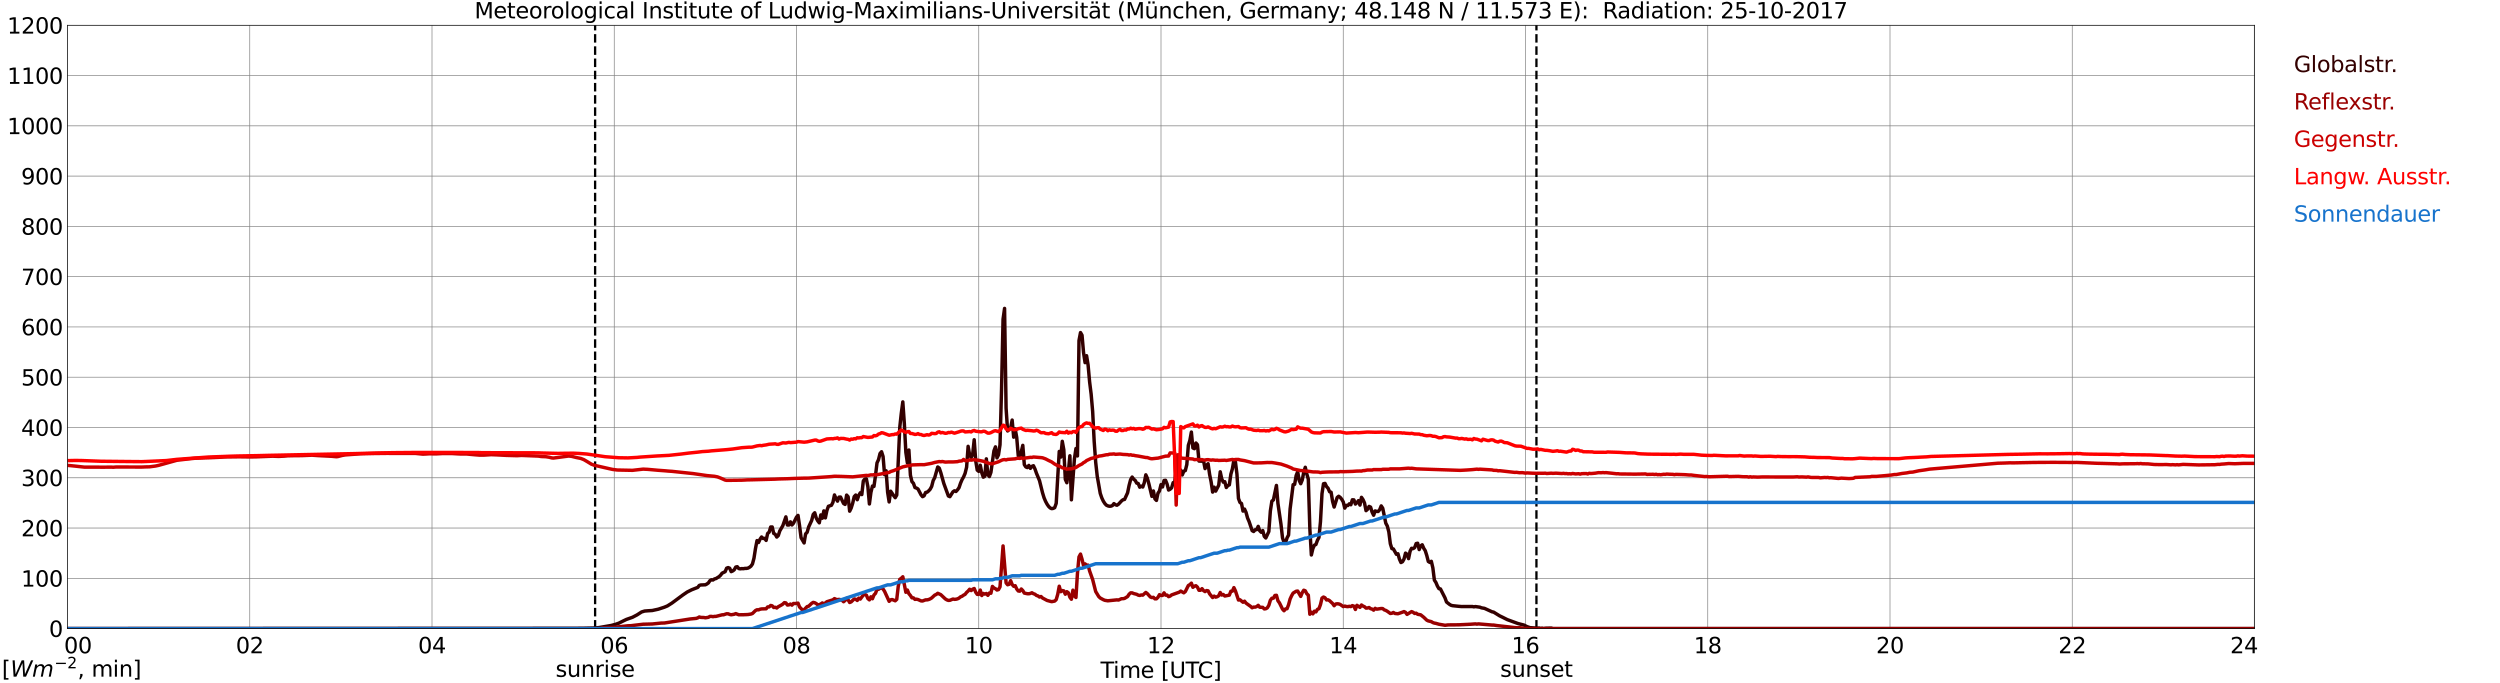 <?xml version="1.0" encoding="utf-8" standalone="no"?>
<!DOCTYPE svg PUBLIC "-//W3C//DTD SVG 1.1//EN"
  "http://www.w3.org/Graphics/SVG/1.1/DTD/svg11.dtd">
<svg xmlns:xlink="http://www.w3.org/1999/xlink" width="1085.4pt" height="296.64pt" viewBox="0 0 1085.4 296.64" xmlns="http://www.w3.org/2000/svg" version="1.1">
 <defs>
  <style type="text/css">*{stroke-linejoin: round; stroke-linecap: butt}</style>
 </defs>
 <g id="figure_1">
  <g id="patch_1">
   <path d="M 0 296.64 
L 1085.4 296.64 
L 1085.4 0 
L 0 0 
z
" style="fill: #ffffff"/>
  </g>
  <g id="axes_1">
   <g id="patch_2">
    <path d="M 29.306 272.909 
L 978.814 272.909 
L 978.814 10.976 
L 29.306 10.976 
z
" style="fill: #ffffff"/>
   </g>
   <g id="patch_3">
    <path d="M 978.814 272.909 
L 978.814 272.909 
L 978.814 10.976 
L 978.814 10.976 
z
" clip-path="url(#p15e8cb854a)" style="fill: #d3d3d3; opacity: 0.25; stroke: #d3d3d3; stroke-linejoin: miter"/>
   </g>
   <g id="matplotlib.axis_1">
    <g id="xtick_1">
     <g id="line2d_1">
      <path d="M 29.306 272.909 
L 29.306 10.976 
" clip-path="url(#p15e8cb854a)" style="fill: none; stroke: #808080; stroke-width: 0.3; stroke-linecap: square"/>
     </g>
     <g id="line2d_2"/>
     <g id="text_1">
      <!--    00 -->
      <g transform="translate(18.733 283.627) scale(0.095 -0.095)">
       <defs>
        <path id="DejaVuSans-20" transform="scale(0.016)"/>
        <path id="DejaVuSans-30" d="M 2034 4250 
Q 1547 4250 1301 3770 
Q 1056 3291 1056 2328 
Q 1056 1369 1301 889 
Q 1547 409 2034 409 
Q 2525 409 2770 889 
Q 3016 1369 3016 2328 
Q 3016 3291 2770 3770 
Q 2525 4250 2034 4250 
z
M 2034 4750 
Q 2819 4750 3233 4129 
Q 3647 3509 3647 2328 
Q 3647 1150 3233 529 
Q 2819 -91 2034 -91 
Q 1250 -91 836 529 
Q 422 1150 422 2328 
Q 422 3509 836 4129 
Q 1250 4750 2034 4750 
z
" transform="scale(0.016)"/>
       </defs>
       <use xlink:href="#DejaVuSans-20"/>
       <use xlink:href="#DejaVuSans-20" transform="translate(31.787 0)"/>
       <use xlink:href="#DejaVuSans-20" transform="translate(63.574 0)"/>
       <use xlink:href="#DejaVuSans-30" transform="translate(95.361 0)"/>
       <use xlink:href="#DejaVuSans-30" transform="translate(158.984 0)"/>
      </g>
     </g>
    </g>
    <g id="xtick_2">
     <g id="line2d_3">
      <path d="M 108.431 272.909 
L 108.431 10.976 
" clip-path="url(#p15e8cb854a)" style="fill: none; stroke: #808080; stroke-width: 0.3; stroke-linecap: square"/>
     </g>
     <g id="line2d_4"/>
     <g id="text_2">
      <!-- 02 -->
      <g transform="translate(102.387 283.627) scale(0.095 -0.095)">
       <defs>
        <path id="DejaVuSans-32" d="M 1228 531 
L 3431 531 
L 3431 0 
L 469 0 
L 469 531 
Q 828 903 1448 1529 
Q 2069 2156 2228 2338 
Q 2531 2678 2651 2914 
Q 2772 3150 2772 3378 
Q 2772 3750 2511 3984 
Q 2250 4219 1831 4219 
Q 1534 4219 1204 4116 
Q 875 4013 500 3803 
L 500 4441 
Q 881 4594 1212 4672 
Q 1544 4750 1819 4750 
Q 2544 4750 2975 4387 
Q 3406 4025 3406 3419 
Q 3406 3131 3298 2873 
Q 3191 2616 2906 2266 
Q 2828 2175 2409 1742 
Q 1991 1309 1228 531 
z
" transform="scale(0.016)"/>
       </defs>
       <use xlink:href="#DejaVuSans-30"/>
       <use xlink:href="#DejaVuSans-32" transform="translate(63.623 0)"/>
      </g>
     </g>
    </g>
    <g id="xtick_3">
     <g id="line2d_5">
      <path d="M 187.557 272.909 
L 187.557 10.976 
" clip-path="url(#p15e8cb854a)" style="fill: none; stroke: #808080; stroke-width: 0.3; stroke-linecap: square"/>
     </g>
     <g id="line2d_6"/>
     <g id="text_3">
      <!-- 04 -->
      <g transform="translate(181.513 283.627) scale(0.095 -0.095)">
       <defs>
        <path id="DejaVuSans-34" d="M 2419 4116 
L 825 1625 
L 2419 1625 
L 2419 4116 
z
M 2253 4666 
L 3047 4666 
L 3047 1625 
L 3713 1625 
L 3713 1100 
L 3047 1100 
L 3047 0 
L 2419 0 
L 2419 1100 
L 313 1100 
L 313 1709 
L 2253 4666 
z
" transform="scale(0.016)"/>
       </defs>
       <use xlink:href="#DejaVuSans-30"/>
       <use xlink:href="#DejaVuSans-34" transform="translate(63.623 0)"/>
      </g>
     </g>
    </g>
    <g id="xtick_4">
     <g id="line2d_7">
      <path d="M 266.683 272.909 
L 266.683 10.976 
" clip-path="url(#p15e8cb854a)" style="fill: none; stroke: #808080; stroke-width: 0.3; stroke-linecap: square"/>
     </g>
     <g id="line2d_8"/>
     <g id="text_4">
      <!-- 06 -->
      <g transform="translate(260.638 283.627) scale(0.095 -0.095)">
       <defs>
        <path id="DejaVuSans-36" d="M 2113 2584 
Q 1688 2584 1439 2293 
Q 1191 2003 1191 1497 
Q 1191 994 1439 701 
Q 1688 409 2113 409 
Q 2538 409 2786 701 
Q 3034 994 3034 1497 
Q 3034 2003 2786 2293 
Q 2538 2584 2113 2584 
z
M 3366 4563 
L 3366 3988 
Q 3128 4100 2886 4159 
Q 2644 4219 2406 4219 
Q 1781 4219 1451 3797 
Q 1122 3375 1075 2522 
Q 1259 2794 1537 2939 
Q 1816 3084 2150 3084 
Q 2853 3084 3261 2657 
Q 3669 2231 3669 1497 
Q 3669 778 3244 343 
Q 2819 -91 2113 -91 
Q 1303 -91 875 529 
Q 447 1150 447 2328 
Q 447 3434 972 4092 
Q 1497 4750 2381 4750 
Q 2619 4750 2861 4703 
Q 3103 4656 3366 4563 
z
" transform="scale(0.016)"/>
       </defs>
       <use xlink:href="#DejaVuSans-30"/>
       <use xlink:href="#DejaVuSans-36" transform="translate(63.623 0)"/>
      </g>
     </g>
    </g>
    <g id="xtick_5">
     <g id="line2d_9">
      <path d="M 345.808 272.909 
L 345.808 10.976 
" clip-path="url(#p15e8cb854a)" style="fill: none; stroke: #808080; stroke-width: 0.3; stroke-linecap: square"/>
     </g>
     <g id="line2d_10"/>
     <g id="text_5">
      <!-- 08 -->
      <g transform="translate(339.764 283.627) scale(0.095 -0.095)">
       <defs>
        <path id="DejaVuSans-38" d="M 2034 2216 
Q 1584 2216 1326 1975 
Q 1069 1734 1069 1313 
Q 1069 891 1326 650 
Q 1584 409 2034 409 
Q 2484 409 2743 651 
Q 3003 894 3003 1313 
Q 3003 1734 2745 1975 
Q 2488 2216 2034 2216 
z
M 1403 2484 
Q 997 2584 770 2862 
Q 544 3141 544 3541 
Q 544 4100 942 4425 
Q 1341 4750 2034 4750 
Q 2731 4750 3128 4425 
Q 3525 4100 3525 3541 
Q 3525 3141 3298 2862 
Q 3072 2584 2669 2484 
Q 3125 2378 3379 2068 
Q 3634 1759 3634 1313 
Q 3634 634 3220 271 
Q 2806 -91 2034 -91 
Q 1263 -91 848 271 
Q 434 634 434 1313 
Q 434 1759 690 2068 
Q 947 2378 1403 2484 
z
M 1172 3481 
Q 1172 3119 1398 2916 
Q 1625 2713 2034 2713 
Q 2441 2713 2670 2916 
Q 2900 3119 2900 3481 
Q 2900 3844 2670 4047 
Q 2441 4250 2034 4250 
Q 1625 4250 1398 4047 
Q 1172 3844 1172 3481 
z
" transform="scale(0.016)"/>
       </defs>
       <use xlink:href="#DejaVuSans-30"/>
       <use xlink:href="#DejaVuSans-38" transform="translate(63.623 0)"/>
      </g>
     </g>
    </g>
    <g id="xtick_6">
     <g id="line2d_11">
      <path d="M 424.934 272.909 
L 424.934 10.976 
" clip-path="url(#p15e8cb854a)" style="fill: none; stroke: #808080; stroke-width: 0.3; stroke-linecap: square"/>
     </g>
     <g id="line2d_12"/>
     <g id="text_6">
      <!-- 10 -->
      <g transform="translate(418.89 283.627) scale(0.095 -0.095)">
       <defs>
        <path id="DejaVuSans-31" d="M 794 531 
L 1825 531 
L 1825 4091 
L 703 3866 
L 703 4441 
L 1819 4666 
L 2450 4666 
L 2450 531 
L 3481 531 
L 3481 0 
L 794 0 
L 794 531 
z
" transform="scale(0.016)"/>
       </defs>
       <use xlink:href="#DejaVuSans-31"/>
       <use xlink:href="#DejaVuSans-30" transform="translate(63.623 0)"/>
      </g>
     </g>
    </g>
    <g id="xtick_7">
     <g id="line2d_13">
      <path d="M 504.06 272.909 
L 504.06 10.976 
" clip-path="url(#p15e8cb854a)" style="fill: none; stroke: #808080; stroke-width: 0.3; stroke-linecap: square"/>
     </g>
     <g id="line2d_14"/>
     <g id="text_7">
      <!-- 12 -->
      <g transform="translate(498.015 283.627) scale(0.095 -0.095)">
       <use xlink:href="#DejaVuSans-31"/>
       <use xlink:href="#DejaVuSans-32" transform="translate(63.623 0)"/>
      </g>
     </g>
    </g>
    <g id="xtick_8">
     <g id="line2d_15">
      <path d="M 583.185 272.909 
L 583.185 10.976 
" clip-path="url(#p15e8cb854a)" style="fill: none; stroke: #808080; stroke-width: 0.3; stroke-linecap: square"/>
     </g>
     <g id="line2d_16"/>
     <g id="text_8">
      <!-- 14 -->
      <g transform="translate(577.141 283.627) scale(0.095 -0.095)">
       <use xlink:href="#DejaVuSans-31"/>
       <use xlink:href="#DejaVuSans-34" transform="translate(63.623 0)"/>
      </g>
     </g>
    </g>
    <g id="xtick_9">
     <g id="line2d_17">
      <path d="M 662.311 272.909 
L 662.311 10.976 
" clip-path="url(#p15e8cb854a)" style="fill: none; stroke: #808080; stroke-width: 0.3; stroke-linecap: square"/>
     </g>
     <g id="line2d_18"/>
     <g id="text_9">
      <!-- 16 -->
      <g transform="translate(656.267 283.627) scale(0.095 -0.095)">
       <use xlink:href="#DejaVuSans-31"/>
       <use xlink:href="#DejaVuSans-36" transform="translate(63.623 0)"/>
      </g>
     </g>
    </g>
    <g id="xtick_10">
     <g id="line2d_19">
      <path d="M 741.437 272.909 
L 741.437 10.976 
" clip-path="url(#p15e8cb854a)" style="fill: none; stroke: #808080; stroke-width: 0.3; stroke-linecap: square"/>
     </g>
     <g id="line2d_20"/>
     <g id="text_10">
      <!-- 18 -->
      <g transform="translate(735.392 283.627) scale(0.095 -0.095)">
       <use xlink:href="#DejaVuSans-31"/>
       <use xlink:href="#DejaVuSans-38" transform="translate(63.623 0)"/>
      </g>
     </g>
    </g>
    <g id="xtick_11">
     <g id="line2d_21">
      <path d="M 820.562 272.909 
L 820.562 10.976 
" clip-path="url(#p15e8cb854a)" style="fill: none; stroke: #808080; stroke-width: 0.3; stroke-linecap: square"/>
     </g>
     <g id="line2d_22"/>
     <g id="text_11">
      <!-- 20 -->
      <g transform="translate(814.518 283.627) scale(0.095 -0.095)">
       <use xlink:href="#DejaVuSans-32"/>
       <use xlink:href="#DejaVuSans-30" transform="translate(63.623 0)"/>
      </g>
     </g>
    </g>
    <g id="xtick_12">
     <g id="line2d_23">
      <path d="M 899.688 272.909 
L 899.688 10.976 
" clip-path="url(#p15e8cb854a)" style="fill: none; stroke: #808080; stroke-width: 0.3; stroke-linecap: square"/>
     </g>
     <g id="line2d_24"/>
     <g id="text_12">
      <!-- 22 -->
      <g transform="translate(893.644 283.627) scale(0.095 -0.095)">
       <use xlink:href="#DejaVuSans-32"/>
       <use xlink:href="#DejaVuSans-32" transform="translate(63.623 0)"/>
      </g>
     </g>
    </g>
    <g id="xtick_13">
     <g id="line2d_25">
      <path d="M 978.814 272.909 
L 978.814 10.976 
" clip-path="url(#p15e8cb854a)" style="fill: none; stroke: #808080; stroke-width: 0.3; stroke-linecap: square"/>
     </g>
     <g id="line2d_26"/>
     <g id="text_13">
      <!-- 24    -->
      <g transform="translate(968.241 283.627) scale(0.095 -0.095)">
       <use xlink:href="#DejaVuSans-32"/>
       <use xlink:href="#DejaVuSans-34" transform="translate(63.623 0)"/>
       <use xlink:href="#DejaVuSans-20" transform="translate(127.246 0)"/>
       <use xlink:href="#DejaVuSans-20" transform="translate(159.033 0)"/>
       <use xlink:href="#DejaVuSans-20" transform="translate(190.82 0)"/>
      </g>
     </g>
    </g>
    <g id="text_14">
     <!-- Time [UTC] -->
     <g transform="translate(477.806 294.322) scale(0.095 -0.095)">
      <defs>
       <path id="DejaVuSans-54" d="M -19 4666 
L 3928 4666 
L 3928 4134 
L 2272 4134 
L 2272 0 
L 1638 0 
L 1638 4134 
L -19 4134 
L -19 4666 
z
" transform="scale(0.016)"/>
       <path id="DejaVuSans-69" d="M 603 3500 
L 1178 3500 
L 1178 0 
L 603 0 
L 603 3500 
z
M 603 4863 
L 1178 4863 
L 1178 4134 
L 603 4134 
L 603 4863 
z
" transform="scale(0.016)"/>
       <path id="DejaVuSans-6d" d="M 3328 2828 
Q 3544 3216 3844 3400 
Q 4144 3584 4550 3584 
Q 5097 3584 5394 3201 
Q 5691 2819 5691 2113 
L 5691 0 
L 5113 0 
L 5113 2094 
Q 5113 2597 4934 2840 
Q 4756 3084 4391 3084 
Q 3944 3084 3684 2787 
Q 3425 2491 3425 1978 
L 3425 0 
L 2847 0 
L 2847 2094 
Q 2847 2600 2669 2842 
Q 2491 3084 2119 3084 
Q 1678 3084 1418 2786 
Q 1159 2488 1159 1978 
L 1159 0 
L 581 0 
L 581 3500 
L 1159 3500 
L 1159 2956 
Q 1356 3278 1631 3431 
Q 1906 3584 2284 3584 
Q 2666 3584 2933 3390 
Q 3200 3197 3328 2828 
z
" transform="scale(0.016)"/>
       <path id="DejaVuSans-65" d="M 3597 1894 
L 3597 1613 
L 953 1613 
Q 991 1019 1311 708 
Q 1631 397 2203 397 
Q 2534 397 2845 478 
Q 3156 559 3463 722 
L 3463 178 
Q 3153 47 2828 -22 
Q 2503 -91 2169 -91 
Q 1331 -91 842 396 
Q 353 884 353 1716 
Q 353 2575 817 3079 
Q 1281 3584 2069 3584 
Q 2775 3584 3186 3129 
Q 3597 2675 3597 1894 
z
M 3022 2063 
Q 3016 2534 2758 2815 
Q 2500 3097 2075 3097 
Q 1594 3097 1305 2825 
Q 1016 2553 972 2059 
L 3022 2063 
z
" transform="scale(0.016)"/>
       <path id="DejaVuSans-5b" d="M 550 4863 
L 1875 4863 
L 1875 4416 
L 1125 4416 
L 1125 -397 
L 1875 -397 
L 1875 -844 
L 550 -844 
L 550 4863 
z
" transform="scale(0.016)"/>
       <path id="DejaVuSans-55" d="M 556 4666 
L 1191 4666 
L 1191 1831 
Q 1191 1081 1462 751 
Q 1734 422 2344 422 
Q 2950 422 3222 751 
Q 3494 1081 3494 1831 
L 3494 4666 
L 4128 4666 
L 4128 1753 
Q 4128 841 3676 375 
Q 3225 -91 2344 -91 
Q 1459 -91 1007 375 
Q 556 841 556 1753 
L 556 4666 
z
" transform="scale(0.016)"/>
       <path id="DejaVuSans-43" d="M 4122 4306 
L 4122 3641 
Q 3803 3938 3442 4084 
Q 3081 4231 2675 4231 
Q 1875 4231 1450 3742 
Q 1025 3253 1025 2328 
Q 1025 1406 1450 917 
Q 1875 428 2675 428 
Q 3081 428 3442 575 
Q 3803 722 4122 1019 
L 4122 359 
Q 3791 134 3420 21 
Q 3050 -91 2638 -91 
Q 1578 -91 968 557 
Q 359 1206 359 2328 
Q 359 3453 968 4101 
Q 1578 4750 2638 4750 
Q 3056 4750 3426 4639 
Q 3797 4528 4122 4306 
z
" transform="scale(0.016)"/>
       <path id="DejaVuSans-5d" d="M 1947 4863 
L 1947 -844 
L 622 -844 
L 622 -397 
L 1369 -397 
L 1369 4416 
L 622 4416 
L 622 4863 
L 1947 4863 
z
" transform="scale(0.016)"/>
      </defs>
      <use xlink:href="#DejaVuSans-54"/>
      <use xlink:href="#DejaVuSans-69" transform="translate(57.959 0)"/>
      <use xlink:href="#DejaVuSans-6d" transform="translate(85.742 0)"/>
      <use xlink:href="#DejaVuSans-65" transform="translate(183.154 0)"/>
      <use xlink:href="#DejaVuSans-20" transform="translate(244.678 0)"/>
      <use xlink:href="#DejaVuSans-5b" transform="translate(276.465 0)"/>
      <use xlink:href="#DejaVuSans-55" transform="translate(315.479 0)"/>
      <use xlink:href="#DejaVuSans-54" transform="translate(388.672 0)"/>
      <use xlink:href="#DejaVuSans-43" transform="translate(443.881 0)"/>
      <use xlink:href="#DejaVuSans-5d" transform="translate(513.705 0)"/>
     </g>
    </g>
   </g>
   <g id="matplotlib.axis_2">
    <g id="ytick_1">
     <g id="line2d_27">
      <path d="M 29.306 272.909 
L 978.814 272.909 
" clip-path="url(#p15e8cb854a)" style="fill: none; stroke: #808080; stroke-width: 0.3; stroke-linecap: square"/>
     </g>
     <g id="line2d_28"/>
     <g id="text_15">
      <!-- 0 -->
      <g transform="translate(21.261 276.518) scale(0.095 -0.095)">
       <use xlink:href="#DejaVuSans-30"/>
      </g>
     </g>
    </g>
    <g id="ytick_2">
     <g id="line2d_29">
      <path d="M 29.306 251.081 
L 978.814 251.081 
" clip-path="url(#p15e8cb854a)" style="fill: none; stroke: #808080; stroke-width: 0.3; stroke-linecap: square"/>
     </g>
     <g id="line2d_30"/>
     <g id="text_16">
      <!-- 100 -->
      <g transform="translate(9.173 254.69) scale(0.095 -0.095)">
       <use xlink:href="#DejaVuSans-31"/>
       <use xlink:href="#DejaVuSans-30" transform="translate(63.623 0)"/>
       <use xlink:href="#DejaVuSans-30" transform="translate(127.246 0)"/>
      </g>
     </g>
    </g>
    <g id="ytick_3">
     <g id="line2d_31">
      <path d="M 29.306 229.253 
L 978.814 229.253 
" clip-path="url(#p15e8cb854a)" style="fill: none; stroke: #808080; stroke-width: 0.3; stroke-linecap: square"/>
     </g>
     <g id="line2d_32"/>
     <g id="text_17">
      <!-- 200 -->
      <g transform="translate(9.173 232.863) scale(0.095 -0.095)">
       <use xlink:href="#DejaVuSans-32"/>
       <use xlink:href="#DejaVuSans-30" transform="translate(63.623 0)"/>
       <use xlink:href="#DejaVuSans-30" transform="translate(127.246 0)"/>
      </g>
     </g>
    </g>
    <g id="ytick_4">
     <g id="line2d_33">
      <path d="M 29.306 207.426 
L 978.814 207.426 
" clip-path="url(#p15e8cb854a)" style="fill: none; stroke: #808080; stroke-width: 0.3; stroke-linecap: square"/>
     </g>
     <g id="line2d_34"/>
     <g id="text_18">
      <!-- 300 -->
      <g transform="translate(9.173 211.035) scale(0.095 -0.095)">
       <defs>
        <path id="DejaVuSans-33" d="M 2597 2516 
Q 3050 2419 3304 2112 
Q 3559 1806 3559 1356 
Q 3559 666 3084 287 
Q 2609 -91 1734 -91 
Q 1441 -91 1130 -33 
Q 819 25 488 141 
L 488 750 
Q 750 597 1062 519 
Q 1375 441 1716 441 
Q 2309 441 2620 675 
Q 2931 909 2931 1356 
Q 2931 1769 2642 2001 
Q 2353 2234 1838 2234 
L 1294 2234 
L 1294 2753 
L 1863 2753 
Q 2328 2753 2575 2939 
Q 2822 3125 2822 3475 
Q 2822 3834 2567 4026 
Q 2313 4219 1838 4219 
Q 1578 4219 1281 4162 
Q 984 4106 628 3988 
L 628 4550 
Q 988 4650 1302 4700 
Q 1616 4750 1894 4750 
Q 2613 4750 3031 4423 
Q 3450 4097 3450 3541 
Q 3450 3153 3228 2886 
Q 3006 2619 2597 2516 
z
" transform="scale(0.016)"/>
       </defs>
       <use xlink:href="#DejaVuSans-33"/>
       <use xlink:href="#DejaVuSans-30" transform="translate(63.623 0)"/>
       <use xlink:href="#DejaVuSans-30" transform="translate(127.246 0)"/>
      </g>
     </g>
    </g>
    <g id="ytick_5">
     <g id="line2d_35">
      <path d="M 29.306 185.598 
L 978.814 185.598 
" clip-path="url(#p15e8cb854a)" style="fill: none; stroke: #808080; stroke-width: 0.3; stroke-linecap: square"/>
     </g>
     <g id="line2d_36"/>
     <g id="text_19">
      <!-- 400 -->
      <g transform="translate(9.173 189.207) scale(0.095 -0.095)">
       <use xlink:href="#DejaVuSans-34"/>
       <use xlink:href="#DejaVuSans-30" transform="translate(63.623 0)"/>
       <use xlink:href="#DejaVuSans-30" transform="translate(127.246 0)"/>
      </g>
     </g>
    </g>
    <g id="ytick_6">
     <g id="line2d_37">
      <path d="M 29.306 163.77 
L 978.814 163.77 
" clip-path="url(#p15e8cb854a)" style="fill: none; stroke: #808080; stroke-width: 0.3; stroke-linecap: square"/>
     </g>
     <g id="line2d_38"/>
     <g id="text_20">
      <!-- 500 -->
      <g transform="translate(9.173 167.379) scale(0.095 -0.095)">
       <defs>
        <path id="DejaVuSans-35" d="M 691 4666 
L 3169 4666 
L 3169 4134 
L 1269 4134 
L 1269 2991 
Q 1406 3038 1543 3061 
Q 1681 3084 1819 3084 
Q 2600 3084 3056 2656 
Q 3513 2228 3513 1497 
Q 3513 744 3044 326 
Q 2575 -91 1722 -91 
Q 1428 -91 1123 -41 
Q 819 9 494 109 
L 494 744 
Q 775 591 1075 516 
Q 1375 441 1709 441 
Q 2250 441 2565 725 
Q 2881 1009 2881 1497 
Q 2881 1984 2565 2268 
Q 2250 2553 1709 2553 
Q 1456 2553 1204 2497 
Q 953 2441 691 2322 
L 691 4666 
z
" transform="scale(0.016)"/>
       </defs>
       <use xlink:href="#DejaVuSans-35"/>
       <use xlink:href="#DejaVuSans-30" transform="translate(63.623 0)"/>
       <use xlink:href="#DejaVuSans-30" transform="translate(127.246 0)"/>
      </g>
     </g>
    </g>
    <g id="ytick_7">
     <g id="line2d_39">
      <path d="M 29.306 141.942 
L 978.814 141.942 
" clip-path="url(#p15e8cb854a)" style="fill: none; stroke: #808080; stroke-width: 0.3; stroke-linecap: square"/>
     </g>
     <g id="line2d_40"/>
     <g id="text_21">
      <!-- 600 -->
      <g transform="translate(9.173 145.551) scale(0.095 -0.095)">
       <use xlink:href="#DejaVuSans-36"/>
       <use xlink:href="#DejaVuSans-30" transform="translate(63.623 0)"/>
       <use xlink:href="#DejaVuSans-30" transform="translate(127.246 0)"/>
      </g>
     </g>
    </g>
    <g id="ytick_8">
     <g id="line2d_41">
      <path d="M 29.306 120.114 
L 978.814 120.114 
" clip-path="url(#p15e8cb854a)" style="fill: none; stroke: #808080; stroke-width: 0.3; stroke-linecap: square"/>
     </g>
     <g id="line2d_42"/>
     <g id="text_22">
      <!-- 700 -->
      <g transform="translate(9.173 123.724) scale(0.095 -0.095)">
       <defs>
        <path id="DejaVuSans-37" d="M 525 4666 
L 3525 4666 
L 3525 4397 
L 1831 0 
L 1172 0 
L 2766 4134 
L 525 4134 
L 525 4666 
z
" transform="scale(0.016)"/>
       </defs>
       <use xlink:href="#DejaVuSans-37"/>
       <use xlink:href="#DejaVuSans-30" transform="translate(63.623 0)"/>
       <use xlink:href="#DejaVuSans-30" transform="translate(127.246 0)"/>
      </g>
     </g>
    </g>
    <g id="ytick_9">
     <g id="line2d_43">
      <path d="M 29.306 98.287 
L 978.814 98.287 
" clip-path="url(#p15e8cb854a)" style="fill: none; stroke: #808080; stroke-width: 0.3; stroke-linecap: square"/>
     </g>
     <g id="line2d_44"/>
     <g id="text_23">
      <!-- 800 -->
      <g transform="translate(9.173 101.896) scale(0.095 -0.095)">
       <use xlink:href="#DejaVuSans-38"/>
       <use xlink:href="#DejaVuSans-30" transform="translate(63.623 0)"/>
       <use xlink:href="#DejaVuSans-30" transform="translate(127.246 0)"/>
      </g>
     </g>
    </g>
    <g id="ytick_10">
     <g id="line2d_45">
      <path d="M 29.306 76.459 
L 978.814 76.459 
" clip-path="url(#p15e8cb854a)" style="fill: none; stroke: #808080; stroke-width: 0.3; stroke-linecap: square"/>
     </g>
     <g id="line2d_46"/>
     <g id="text_24">
      <!-- 900 -->
      <g transform="translate(9.173 80.068) scale(0.095 -0.095)">
       <defs>
        <path id="DejaVuSans-39" d="M 703 97 
L 703 672 
Q 941 559 1184 500 
Q 1428 441 1663 441 
Q 2288 441 2617 861 
Q 2947 1281 2994 2138 
Q 2813 1869 2534 1725 
Q 2256 1581 1919 1581 
Q 1219 1581 811 2004 
Q 403 2428 403 3163 
Q 403 3881 828 4315 
Q 1253 4750 1959 4750 
Q 2769 4750 3195 4129 
Q 3622 3509 3622 2328 
Q 3622 1225 3098 567 
Q 2575 -91 1691 -91 
Q 1453 -91 1209 -44 
Q 966 3 703 97 
z
M 1959 2075 
Q 2384 2075 2632 2365 
Q 2881 2656 2881 3163 
Q 2881 3666 2632 3958 
Q 2384 4250 1959 4250 
Q 1534 4250 1286 3958 
Q 1038 3666 1038 3163 
Q 1038 2656 1286 2365 
Q 1534 2075 1959 2075 
z
" transform="scale(0.016)"/>
       </defs>
       <use xlink:href="#DejaVuSans-39"/>
       <use xlink:href="#DejaVuSans-30" transform="translate(63.623 0)"/>
       <use xlink:href="#DejaVuSans-30" transform="translate(127.246 0)"/>
      </g>
     </g>
    </g>
    <g id="ytick_11">
     <g id="line2d_47">
      <path d="M 29.306 54.631 
L 978.814 54.631 
" clip-path="url(#p15e8cb854a)" style="fill: none; stroke: #808080; stroke-width: 0.3; stroke-linecap: square"/>
     </g>
     <g id="line2d_48"/>
     <g id="text_25">
      <!-- 1000 -->
      <g transform="translate(3.128 58.24) scale(0.095 -0.095)">
       <use xlink:href="#DejaVuSans-31"/>
       <use xlink:href="#DejaVuSans-30" transform="translate(63.623 0)"/>
       <use xlink:href="#DejaVuSans-30" transform="translate(127.246 0)"/>
       <use xlink:href="#DejaVuSans-30" transform="translate(190.869 0)"/>
      </g>
     </g>
    </g>
    <g id="ytick_12">
     <g id="line2d_49">
      <path d="M 29.306 32.803 
L 978.814 32.803 
" clip-path="url(#p15e8cb854a)" style="fill: none; stroke: #808080; stroke-width: 0.3; stroke-linecap: square"/>
     </g>
     <g id="line2d_50"/>
     <g id="text_26">
      <!-- 1100 -->
      <g transform="translate(3.128 36.413) scale(0.095 -0.095)">
       <use xlink:href="#DejaVuSans-31"/>
       <use xlink:href="#DejaVuSans-31" transform="translate(63.623 0)"/>
       <use xlink:href="#DejaVuSans-30" transform="translate(127.246 0)"/>
       <use xlink:href="#DejaVuSans-30" transform="translate(190.869 0)"/>
      </g>
     </g>
    </g>
    <g id="ytick_13">
     <g id="line2d_51">
      <path d="M 29.306 10.976 
L 978.814 10.976 
" clip-path="url(#p15e8cb854a)" style="fill: none; stroke: #808080; stroke-width: 0.3; stroke-linecap: square"/>
     </g>
     <g id="line2d_52"/>
     <g id="text_27">
      <!-- 1200 -->
      <g transform="translate(3.128 14.585) scale(0.095 -0.095)">
       <use xlink:href="#DejaVuSans-31"/>
       <use xlink:href="#DejaVuSans-32" transform="translate(63.623 0)"/>
       <use xlink:href="#DejaVuSans-30" transform="translate(127.246 0)"/>
       <use xlink:href="#DejaVuSans-30" transform="translate(190.869 0)"/>
      </g>
     </g>
    </g>
   </g>
   <g id="line2d_53">
    <path d="M 258.375 272.909 
L 258.375 10.976 
" clip-path="url(#p15e8cb854a)" style="fill: none; stroke-dasharray: 3.7,1.6; stroke-dashoffset: 0; stroke: #000000"/>
   </g>
   <g id="line2d_54">
    <path d="M 667.059 272.909 
L 667.059 10.976 
" clip-path="url(#p15e8cb854a)" style="fill: none; stroke-dasharray: 3.7,1.6; stroke-dashoffset: 0; stroke: #000000"/>
   </g>
   <g id="line2d_55">
    <path d="M 29.306 272.909 
L 248.88 272.8 
L 253.495 272.758 
L 258.111 272.651 
L 260.089 272.461 
L 265.364 271.553 
L 267.342 271.023 
L 268.661 270.558 
L 270.639 269.565 
L 271.958 268.93 
L 274.595 268 
L 276.573 266.963 
L 278.552 265.693 
L 279.87 265.291 
L 281.189 265.186 
L 283.167 265.06 
L 285.805 264.488 
L 288.442 263.621 
L 289.761 263.071 
L 291.739 261.822 
L 296.355 258.396 
L 298.333 257.042 
L 300.311 256.049 
L 302.949 255.012 
L 303.608 254.146 
L 304.267 253.975 
L 306.246 253.89 
L 306.905 253.552 
L 307.564 253.067 
L 308.224 252.094 
L 308.883 251.712 
L 309.543 251.819 
L 310.202 251.354 
L 310.861 251.184 
L 312.18 250.359 
L 312.839 249.745 
L 313.499 248.857 
L 314.818 248.202 
L 315.477 246.678 
L 316.136 246.425 
L 316.796 246.7 
L 317.455 248.18 
L 318.114 247.883 
L 318.774 247.377 
L 319.433 246.192 
L 320.093 246.043 
L 320.752 246.849 
L 321.411 246.975 
L 322.071 246.868 
L 322.73 246.912 
L 323.39 246.785 
L 324.049 246.785 
L 324.708 246.657 
L 325.368 246.318 
L 326.027 245.812 
L 326.686 244.86 
L 327.346 242.343 
L 328.005 238.133 
L 328.665 234.708 
L 329.324 235.533 
L 329.983 234.095 
L 330.643 233.143 
L 331.302 233.776 
L 331.961 233.735 
L 332.621 234.623 
L 333.28 231.578 
L 333.94 231.048 
L 334.599 228.806 
L 335.258 228.784 
L 335.918 231.598 
L 336.577 231.958 
L 337.236 233.163 
L 337.896 232.53 
L 338.555 230.497 
L 339.874 228.214 
L 341.193 224.408 
L 341.852 227.939 
L 342.512 227.939 
L 343.171 226.564 
L 343.83 227.917 
L 344.49 227.177 
L 345.808 224.512 
L 346.468 223.772 
L 347.127 228.171 
L 347.787 233.438 
L 349.105 235.723 
L 349.765 231.787 
L 350.424 231.111 
L 351.083 228.784 
L 352.402 225.951 
L 353.062 223.349 
L 353.721 222.631 
L 354.38 224.914 
L 355.04 226.141 
L 355.699 226.988 
L 356.359 223.561 
L 357.018 224.999 
L 357.677 221.806 
L 358.337 224.851 
L 358.996 221.679 
L 359.655 219.817 
L 360.974 219.372 
L 361.634 218.062 
L 362.293 214.888 
L 362.952 216.475 
L 363.612 217.575 
L 364.271 215.84 
L 364.93 215.799 
L 366.249 218.612 
L 366.909 218.992 
L 367.568 214.952 
L 368.227 215.672 
L 368.887 221.932 
L 369.546 220.579 
L 370.206 218.464 
L 370.865 215.609 
L 371.524 214.932 
L 372.184 216.962 
L 372.843 215.059 
L 373.502 213.959 
L 374.162 214.72 
L 374.821 208.798 
L 375.481 207.973 
L 376.14 207.888 
L 376.799 211.335 
L 377.459 218.802 
L 378.118 213.788 
L 378.777 211.018 
L 379.437 211.186 
L 380.096 206.535 
L 380.756 200.993 
L 381.415 199.554 
L 382.074 196.889 
L 382.734 196.127 
L 383.393 198.201 
L 384.053 206.09 
L 384.712 204.398 
L 385.371 213.725 
L 386.031 217.914 
L 386.69 213.26 
L 388.009 215.185 
L 388.668 216.074 
L 389.328 214.932 
L 390.646 185.51 
L 391.306 179.418 
L 391.965 174.49 
L 392.624 183.838 
L 393.284 196.403 
L 393.943 200.951 
L 394.603 195.388 
L 395.262 206.301 
L 395.921 209.093 
L 396.581 209.833 
L 397.24 211.673 
L 397.899 211.907 
L 398.559 212.308 
L 399.878 214.825 
L 400.537 215.628 
L 401.196 215.27 
L 401.856 213.832 
L 402.515 213.684 
L 403.175 213.133 
L 403.834 212.413 
L 404.493 211.186 
L 405.153 208.628 
L 405.812 207.402 
L 407.131 202.748 
L 407.79 203.235 
L 408.45 205.201 
L 409.768 209.896 
L 411.746 215.334 
L 412.406 215.628 
L 413.725 213.535 
L 414.384 213.092 
L 415.043 213.387 
L 415.703 212.669 
L 416.362 211.737 
L 417.022 209.792 
L 417.681 208.248 
L 418.34 207.085 
L 419 205.52 
L 419.659 202.833 
L 420.318 193.781 
L 420.978 197.503 
L 421.637 198.666 
L 422.297 197.164 
L 422.956 190.926 
L 423.615 200.063 
L 424.275 204.101 
L 424.934 204.651 
L 425.593 201.986 
L 426.253 205.286 
L 426.912 207.168 
L 427.572 206.788 
L 428.231 199.216 
L 428.89 206.07 
L 429.55 206.915 
L 430.209 205.096 
L 431.528 195.769 
L 432.187 194.012 
L 432.847 198.793 
L 433.506 197.481 
L 434.165 193.104 
L 434.825 169.076 
L 435.484 138.598 
L 436.144 133.903 
L 436.803 177.24 
L 437.462 187.097 
L 438.781 185.742 
L 439.44 182.38 
L 440.1 189.804 
L 440.759 186.229 
L 441.419 189.931 
L 442.078 197.778 
L 442.737 198.856 
L 444.056 193.358 
L 444.716 201.711 
L 445.375 202.728 
L 446.034 203.001 
L 446.694 202.071 
L 447.353 203.342 
L 448.012 202.473 
L 448.672 202.198 
L 449.331 203.573 
L 449.991 205.457 
L 451.309 208.67 
L 452.628 213.959 
L 453.287 216.115 
L 453.947 217.68 
L 454.606 218.907 
L 455.266 219.859 
L 455.925 220.516 
L 456.584 220.832 
L 457.244 220.727 
L 457.903 220.409 
L 458.563 218.527 
L 459.881 196.001 
L 460.541 198.454 
L 461.2 191.603 
L 461.859 195.261 
L 462.519 208.12 
L 463.178 209.58 
L 463.838 204.863 
L 464.497 197.885 
L 465.156 217.004 
L 466.475 199.194 
L 467.134 194.733 
L 467.794 197.948 
L 468.453 147.884 
L 469.113 144.393 
L 469.772 145.535 
L 470.431 153.066 
L 471.091 157.442 
L 471.75 154.439 
L 472.409 158.523 
L 473.069 165.82 
L 473.728 171.106 
L 474.388 178.657 
L 475.047 191.622 
L 475.706 200.718 
L 476.366 206.725 
L 477.685 214.212 
L 478.344 216.137 
L 479.003 217.554 
L 479.663 218.59 
L 480.322 219.309 
L 480.981 219.627 
L 481.641 219.795 
L 482.3 219.754 
L 482.96 219.501 
L 483.619 218.654 
L 484.278 219.14 
L 484.938 219.352 
L 485.597 218.907 
L 486.916 217.49 
L 487.575 216.962 
L 488.235 216.835 
L 489.553 213.959 
L 490.213 210.743 
L 490.872 208.227 
L 491.532 207.126 
L 492.191 208.056 
L 492.85 208.565 
L 493.51 209.75 
L 494.169 209.918 
L 494.828 211.527 
L 495.488 211.06 
L 496.147 211.442 
L 496.807 209.558 
L 497.466 206.153 
L 498.125 207.613 
L 498.785 210.003 
L 500.103 215.502 
L 500.763 213.155 
L 501.422 216.58 
L 502.082 217.257 
L 502.741 214.148 
L 503.4 213.133 
L 504.06 210.405 
L 504.719 211.42 
L 505.379 208.606 
L 506.038 208.523 
L 506.697 210.152 
L 507.357 212.754 
L 508.016 212.407 
L 508.675 211.791 
L 509.335 209.549 
L 509.994 209.506 
L 510.654 204.007 
L 512.632 204.101 
L 513.291 206.216 
L 513.95 204.568 
L 514.61 204.313 
L 515.269 201.711 
L 515.929 193.336 
L 516.588 191.221 
L 517.247 187.584 
L 517.907 194.477 
L 518.566 194.796 
L 519.226 192.343 
L 519.885 193.082 
L 520.544 200.168 
L 521.863 200.231 
L 522.522 199.978 
L 523.182 203.446 
L 523.841 201.966 
L 524.501 201.331 
L 525.16 205.941 
L 525.819 209.2 
L 526.479 213.642 
L 527.138 211.505 
L 527.797 213.219 
L 529.116 210.68 
L 529.776 204.841 
L 530.435 207.91 
L 531.094 209.327 
L 531.754 209.137 
L 532.413 211.654 
L 533.073 210.807 
L 533.732 210.51 
L 534.391 205.878 
L 535.051 203.551 
L 535.71 199.744 
L 536.369 200.528 
L 537.029 205.815 
L 537.688 216.39 
L 538.348 218.167 
L 539.007 218.59 
L 539.666 221.891 
L 540.326 221.022 
L 540.985 222.482 
L 541.644 224.914 
L 542.304 226.437 
L 543.623 230.371 
L 544.282 230.753 
L 544.941 230.011 
L 545.601 229.947 
L 546.26 228.531 
L 546.919 230.434 
L 547.579 231.091 
L 548.238 230.351 
L 548.898 232.868 
L 549.557 233.564 
L 550.876 230.772 
L 551.535 221.847 
L 552.195 217.575 
L 552.854 217.067 
L 554.173 210.765 
L 554.832 218.59 
L 556.151 227.642 
L 556.81 233.501 
L 557.47 235.511 
L 558.129 235.638 
L 558.788 233.523 
L 559.448 232.296 
L 560.107 221.022 
L 561.426 210.427 
L 562.085 210.278 
L 562.745 206.45 
L 563.404 204.821 
L 564.063 208.587 
L 564.723 210.003 
L 565.382 208.395 
L 566.042 205.011 
L 566.701 202.874 
L 567.36 205.773 
L 568.02 208.056 
L 568.679 229.441 
L 569.338 240.946 
L 569.998 238.176 
L 570.657 236.697 
L 571.317 236.4 
L 571.976 234.581 
L 572.635 233.355 
L 573.295 226.523 
L 573.954 214.338 
L 574.613 210.025 
L 575.273 209.877 
L 575.932 211.252 
L 576.592 211.97 
L 577.251 213.494 
L 577.91 213.705 
L 578.57 217.744 
L 579.229 220.134 
L 580.548 215.989 
L 581.207 215.46 
L 581.867 215.947 
L 582.526 216.772 
L 583.185 217.914 
L 583.845 220.599 
L 584.504 219.416 
L 585.164 219.479 
L 585.823 218.739 
L 586.482 219.14 
L 587.142 216.984 
L 587.801 217.025 
L 588.46 218.844 
L 589.12 218.252 
L 589.779 217.364 
L 590.439 219.289 
L 591.098 215.925 
L 591.757 216.899 
L 592.417 218.379 
L 593.076 221.699 
L 593.736 221.107 
L 594.395 219.859 
L 595.054 220.177 
L 595.714 222.334 
L 596.373 223.687 
L 597.032 221.825 
L 597.692 222.037 
L 598.351 222.059 
L 599.011 221.277 
L 599.67 219.647 
L 600.329 220.664 
L 601.648 227.136 
L 602.307 228.382 
L 602.967 230.899 
L 603.626 236.061 
L 604.286 238.176 
L 604.945 238.325 
L 606.264 240.652 
L 606.923 240.418 
L 607.582 242.745 
L 608.242 244.225 
L 608.901 243.887 
L 609.561 242.723 
L 610.22 240.143 
L 610.879 240.63 
L 611.539 242.533 
L 612.198 239.34 
L 612.858 238.05 
L 613.517 238.176 
L 614.176 237.775 
L 614.836 235.998 
L 615.495 235.85 
L 616.154 238.6 
L 616.814 237.013 
L 617.473 236.526 
L 618.133 238.05 
L 618.792 239.085 
L 619.451 241.18 
L 620.111 243.76 
L 620.77 244.183 
L 621.429 243.697 
L 622.089 246.552 
L 622.748 251.86 
L 623.408 252.875 
L 624.067 254.44 
L 624.726 255.562 
L 625.386 255.689 
L 627.364 259.581 
L 628.023 261.379 
L 629.342 262.414 
L 630.001 262.796 
L 630.661 262.964 
L 633.298 263.239 
L 634.617 263.346 
L 639.233 263.324 
L 639.892 263.473 
L 640.552 263.346 
L 642.53 263.621 
L 643.189 263.896 
L 644.508 264.127 
L 647.805 265.629 
L 648.464 265.756 
L 651.102 267.386 
L 652.42 268.019 
L 654.399 269.015 
L 659.014 270.706 
L 660.333 271.045 
L 661.652 271.383 
L 662.97 272.06 
L 664.289 272.505 
L 667.586 272.736 
L 668.246 272.673 
L 668.905 272.843 
L 669.564 272.736 
L 670.224 272.907 
L 670.883 272.758 
L 673.521 272.695 
L 674.18 272.907 
L 707.808 272.909 
L 978.154 272.909 
L 978.154 272.909 
" clip-path="url(#p15e8cb854a)" style="fill: none; stroke: #330000; stroke-width: 1.5; stroke-linecap: square"/>
   </g>
   <g id="line2d_56">
    <path d="M 29.306 272.909 
L 260.748 272.909 
L 261.408 272.623 
L 266.683 272.348 
L 272.617 271.691 
L 273.936 271.649 
L 279.211 271.014 
L 283.167 270.909 
L 287.124 270.508 
L 288.442 270.486 
L 299.652 268.731 
L 302.289 268.476 
L 302.949 268.244 
L 303.608 267.862 
L 304.267 268.054 
L 305.586 268.096 
L 306.246 268.222 
L 307.564 268.011 
L 308.224 267.609 
L 308.883 267.609 
L 309.543 267.736 
L 310.202 267.609 
L 310.861 267.609 
L 313.499 266.932 
L 314.158 266.911 
L 315.477 266.467 
L 316.136 266.487 
L 316.796 266.762 
L 317.455 266.911 
L 318.774 266.679 
L 319.433 266.404 
L 320.752 266.911 
L 322.73 266.891 
L 324.708 266.806 
L 326.027 266.594 
L 326.686 266.36 
L 328.005 265.07 
L 328.665 264.732 
L 329.324 264.776 
L 329.983 264.501 
L 330.643 264.372 
L 332.621 264.309 
L 333.28 263.505 
L 333.94 263.484 
L 334.599 262.87 
L 335.258 263.019 
L 335.918 263.759 
L 336.577 263.632 
L 337.236 263.97 
L 337.896 263.42 
L 339.215 262.702 
L 339.874 262.279 
L 340.533 261.643 
L 341.193 261.75 
L 341.852 262.68 
L 342.512 262.617 
L 343.171 262.257 
L 343.83 262.724 
L 344.49 262.004 
L 345.149 262.047 
L 346.468 261.855 
L 347.127 263.527 
L 348.446 264.881 
L 349.105 264.732 
L 350.424 263.357 
L 351.083 263.189 
L 352.402 261.94 
L 353.062 261.539 
L 353.721 261.687 
L 354.38 262.047 
L 355.04 262.597 
L 355.699 262.532 
L 356.359 262.215 
L 357.018 261.772 
L 357.677 262.174 
L 358.337 261.792 
L 358.996 261.242 
L 361.634 260.417 
L 362.293 259.889 
L 362.952 260.207 
L 363.612 260.334 
L 364.271 260.227 
L 364.93 260.353 
L 365.59 260.629 
L 366.249 261.242 
L 366.909 260.692 
L 367.568 259.762 
L 368.227 260.439 
L 368.887 261.58 
L 369.546 261.305 
L 370.865 260.037 
L 371.524 260.164 
L 372.184 260.692 
L 372.843 259.677 
L 373.502 260.1 
L 374.821 258.323 
L 375.481 258.112 
L 376.14 258.387 
L 376.799 259.889 
L 377.459 260.439 
L 378.118 259.107 
L 378.777 259.952 
L 379.437 258.323 
L 380.096 257.625 
L 380.756 255.892 
L 381.415 255.87 
L 382.074 255.427 
L 382.734 255.257 
L 383.393 255.722 
L 384.053 256.758 
L 386.031 261.074 
L 386.69 260.417 
L 387.349 260.29 
L 388.668 260.84 
L 389.328 260.227 
L 389.987 254.539 
L 390.646 251.535 
L 391.306 251.07 
L 391.965 250.413 
L 393.284 257.14 
L 393.943 256.167 
L 394.603 257.754 
L 395.262 258.535 
L 395.921 259.55 
L 396.581 259.572 
L 397.24 260.227 
L 397.899 260.142 
L 398.559 260.29 
L 399.878 260.884 
L 400.537 260.925 
L 401.856 260.439 
L 402.515 260.439 
L 403.175 260.29 
L 403.834 260.015 
L 404.493 259.614 
L 405.812 258.387 
L 406.471 258.092 
L 407.131 257.584 
L 408.45 258.175 
L 410.428 260.037 
L 411.087 260.439 
L 411.746 260.672 
L 412.406 260.629 
L 413.725 260.078 
L 414.384 260.207 
L 415.043 260.164 
L 415.703 259.995 
L 416.362 259.677 
L 417.022 259.127 
L 417.681 258.874 
L 418.34 258.387 
L 419 258.048 
L 419.659 257.204 
L 420.318 256.61 
L 420.978 255.829 
L 421.637 256.398 
L 422.297 255.807 
L 422.956 255.51 
L 423.615 257.119 
L 424.275 258.048 
L 424.934 258.07 
L 425.593 256.187 
L 426.253 258.557 
L 426.912 257.647 
L 427.572 257.944 
L 428.231 257.669 
L 428.89 258.472 
L 429.55 257.457 
L 430.209 257.562 
L 430.869 254.602 
L 431.528 255.279 
L 432.187 255.595 
L 432.847 256.167 
L 433.506 255.977 
L 434.165 254.792 
L 435.484 237.024 
L 436.803 253.078 
L 437.462 253.882 
L 438.122 253.67 
L 438.781 252.105 
L 439.44 253.755 
L 440.1 254.539 
L 440.759 254.283 
L 441.419 255.722 
L 442.078 256.569 
L 442.737 256.673 
L 443.397 255.722 
L 444.056 256.398 
L 444.716 257.498 
L 446.034 257.773 
L 446.694 257.795 
L 447.353 257.647 
L 448.012 257.35 
L 448.672 257.754 
L 449.331 257.985 
L 449.991 258.513 
L 450.65 258.725 
L 451.309 259.212 
L 451.969 258.981 
L 452.628 259.635 
L 454.606 260.692 
L 456.584 261.222 
L 457.903 260.967 
L 458.563 260.334 
L 459.222 258.029 
L 459.881 254.517 
L 460.541 256.885 
L 461.2 256.398 
L 461.859 256.527 
L 462.519 257.985 
L 463.178 256.885 
L 463.838 257.35 
L 464.497 259.275 
L 465.156 260.164 
L 465.816 256.23 
L 466.475 258.769 
L 467.134 259.402 
L 467.794 248.807 
L 468.453 241.785 
L 469.113 240.558 
L 469.772 242.778 
L 470.431 245.57 
L 471.091 244.808 
L 471.75 245.358 
L 472.409 245.358 
L 473.069 247.918 
L 474.388 251.618 
L 475.706 256.822 
L 477.025 259 
L 477.685 259.635 
L 479.003 260.353 
L 479.663 260.629 
L 480.981 260.84 
L 484.938 260.439 
L 485.597 260.524 
L 486.916 259.932 
L 487.575 259.932 
L 488.235 259.803 
L 489.553 259 
L 490.213 257.985 
L 490.872 257.394 
L 491.532 257.394 
L 492.191 257.688 
L 493.51 258.029 
L 494.169 258.387 
L 494.828 258.535 
L 495.488 258.302 
L 496.147 258.387 
L 497.466 257.223 
L 498.125 257.732 
L 499.444 259.19 
L 500.103 259.445 
L 500.763 259.338 
L 501.422 259.995 
L 502.082 259.974 
L 502.741 259.338 
L 503.4 258.175 
L 504.06 258.535 
L 504.719 258.513 
L 505.379 257.394 
L 506.038 258.387 
L 506.697 258.367 
L 507.357 259.044 
L 508.016 258.795 
L 508.675 258.284 
L 511.972 257.101 
L 512.632 256.632 
L 513.95 257.372 
L 514.61 256.844 
L 515.929 254.2 
L 516.588 253.84 
L 517.247 253.185 
L 517.907 254.982 
L 518.566 254.495 
L 519.226 254.305 
L 519.885 254.918 
L 520.544 256.272 
L 521.204 256.272 
L 521.863 255.573 
L 522.522 256.42 
L 523.182 256.844 
L 523.841 256.398 
L 524.501 256.505 
L 525.16 257.817 
L 526.479 259.424 
L 527.138 258.81 
L 527.797 259.256 
L 528.457 259.063 
L 529.116 258.642 
L 529.776 257.245 
L 530.435 258.345 
L 531.094 258.112 
L 531.754 258.769 
L 533.073 258.513 
L 533.732 258.387 
L 534.391 256.695 
L 535.051 256.654 
L 535.71 255.13 
L 536.369 256.527 
L 537.688 260.502 
L 538.348 260.397 
L 539.666 261.475 
L 540.326 261.01 
L 540.985 261.855 
L 542.963 263.274 
L 543.623 263.866 
L 544.282 263.569 
L 544.941 263.591 
L 545.601 263.357 
L 546.26 262.807 
L 546.919 263.632 
L 548.238 263.695 
L 548.898 264.372 
L 549.557 264.289 
L 550.216 263.907 
L 550.876 262.807 
L 551.535 260.609 
L 552.195 259.74 
L 552.854 259.699 
L 553.513 258.535 
L 554.173 258.45 
L 554.832 260.84 
L 555.491 261.75 
L 556.81 264.437 
L 557.47 265.156 
L 558.129 264.372 
L 558.788 264.267 
L 559.448 262.532 
L 560.107 260.078 
L 560.766 258.642 
L 561.426 257.498 
L 562.745 256.695 
L 563.404 256.61 
L 564.723 258.937 
L 565.382 257.308 
L 566.042 256.252 
L 566.701 256.505 
L 567.36 257.773 
L 568.02 258.409 
L 568.679 266.679 
L 569.338 265.791 
L 569.998 266.509 
L 570.657 265.345 
L 571.317 265.664 
L 571.976 264.564 
L 572.635 264.267 
L 573.295 262.49 
L 573.954 259.677 
L 574.613 259.212 
L 575.273 259.528 
L 575.932 260.482 
L 576.592 260.397 
L 577.251 260.799 
L 578.57 262.025 
L 579.229 262.977 
L 579.889 262.237 
L 580.548 262.13 
L 581.207 262.194 
L 581.867 262.427 
L 583.185 263.357 
L 583.845 263.126 
L 584.504 263.315 
L 585.164 263.379 
L 585.823 263.23 
L 586.482 263.357 
L 587.142 262.936 
L 587.801 263.167 
L 588.46 264.606 
L 589.12 262.807 
L 590.439 263.695 
L 591.098 262.661 
L 591.757 263.126 
L 592.417 263.42 
L 593.076 264.014 
L 593.736 263.97 
L 594.395 263.759 
L 595.054 264.267 
L 595.714 264.437 
L 596.373 264.902 
L 597.032 264.119 
L 597.692 264.479 
L 599.67 264.182 
L 600.329 264.226 
L 600.989 264.776 
L 601.648 265.007 
L 602.307 265.389 
L 603.626 266.341 
L 604.286 266.256 
L 604.945 265.917 
L 605.604 266.341 
L 606.923 266.467 
L 608.901 265.791 
L 609.561 265.516 
L 610.22 265.854 
L 610.879 266.742 
L 612.858 265.535 
L 613.517 265.832 
L 614.176 266.341 
L 614.836 266.212 
L 615.495 266.699 
L 616.814 266.932 
L 618.133 267.989 
L 619.451 269.259 
L 620.111 269.576 
L 621.429 269.894 
L 622.089 270.296 
L 622.748 270.527 
L 623.408 270.634 
L 624.726 271.014 
L 626.705 271.352 
L 627.364 271.479 
L 628.683 271.311 
L 633.298 271.267 
L 637.255 271.077 
L 638.573 271.014 
L 640.552 270.866 
L 641.211 270.973 
L 641.87 270.866 
L 647.805 271.374 
L 648.464 271.374 
L 649.783 271.586 
L 657.695 272.474 
L 659.014 272.557 
L 659.674 272.516 
L 662.311 272.876 
L 662.97 272.782 
L 663.63 272.909 
L 978.154 272.909 
L 978.154 272.909 
" clip-path="url(#p15e8cb854a)" style="fill: none; stroke: #990000; stroke-width: 1.5; stroke-linecap: square"/>
   </g>
   <g id="line2d_57">
    <path d="M 29.306 202.038 
L 31.284 202.233 
L 32.603 202.366 
L 36.559 202.8 
L 42.493 202.815 
L 44.472 202.84 
L 48.428 202.802 
L 49.087 202.861 
L 50.406 202.752 
L 61.615 202.776 
L 63.594 202.695 
L 64.912 202.674 
L 66.231 202.501 
L 67.55 202.327 
L 68.869 202.038 
L 70.187 201.676 
L 76.781 199.834 
L 80.078 199.45 
L 82.716 199.151 
L 84.694 198.95 
L 90.628 198.751 
L 93.266 198.633 
L 97.881 198.406 
L 103.816 198.33 
L 108.431 198.389 
L 111.069 198.358 
L 118.322 198.064 
L 120.96 198.157 
L 123.597 198.033 
L 124.916 197.902 
L 128.213 197.83 
L 130.85 197.817 
L 135.466 197.627 
L 138.104 197.81 
L 144.038 198.112 
L 146.016 198.295 
L 146.676 198.229 
L 148.654 197.71 
L 149.972 197.5 
L 156.566 197.027 
L 159.204 196.966 
L 162.501 196.891 
L 167.776 196.835 
L 180.304 196.848 
L 183.601 197.177 
L 184.92 197.118 
L 186.238 197.031 
L 189.535 197.051 
L 192.173 196.905 
L 196.129 196.9 
L 198.107 197.018 
L 200.085 197.121 
L 202.723 197.125 
L 206.02 197.431 
L 207.998 197.59 
L 209.976 197.61 
L 213.273 197.402 
L 215.91 197.505 
L 219.867 197.712 
L 224.482 197.843 
L 226.461 197.727 
L 233.714 198.022 
L 235.033 198.212 
L 237.011 198.293 
L 238.329 198.498 
L 239.648 198.825 
L 240.308 198.873 
L 246.901 197.992 
L 248.22 198.147 
L 250.198 198.635 
L 252.176 199.037 
L 253.495 199.565 
L 254.814 200.336 
L 256.792 201.543 
L 258.111 202.023 
L 264.705 203.529 
L 266.023 203.813 
L 268.002 204.064 
L 274.595 204.199 
L 279.211 203.68 
L 281.189 203.772 
L 285.805 204.184 
L 288.442 204.378 
L 290.42 204.551 
L 291.739 204.636 
L 300.971 205.614 
L 306.905 206.474 
L 310.202 206.784 
L 311.521 207.044 
L 312.839 207.554 
L 314.818 208.427 
L 315.477 208.558 
L 322.071 208.478 
L 324.708 208.34 
L 326.027 208.323 
L 336.577 208.03 
L 337.896 207.954 
L 341.852 207.847 
L 344.49 207.731 
L 345.808 207.681 
L 349.105 207.587 
L 351.083 207.57 
L 358.996 207.046 
L 360.974 206.906 
L 362.293 206.764 
L 364.271 206.81 
L 365.59 206.849 
L 370.206 207.03 
L 376.14 206.393 
L 376.799 206.469 
L 378.118 206.166 
L 378.777 206.208 
L 379.437 206.083 
L 380.096 206.227 
L 386.031 205.105 
L 386.69 204.728 
L 388.009 204.317 
L 389.328 203.763 
L 391.965 202.695 
L 394.603 202.115 
L 395.262 202.141 
L 395.921 201.851 
L 399.878 201.722 
L 401.196 201.757 
L 404.493 201.154 
L 405.812 200.77 
L 407.79 200.382 
L 408.45 200.484 
L 409.109 200.362 
L 410.428 200.624 
L 411.746 200.554 
L 413.725 200.554 
L 415.703 200.434 
L 416.362 200.222 
L 417.681 200.094 
L 418.34 199.458 
L 419 199.998 
L 420.318 199.952 
L 420.978 199.661 
L 421.637 199.775 
L 422.956 199.583 
L 424.934 199.849 
L 426.912 200.266 
L 429.55 201.242 
L 430.869 201.342 
L 433.506 200.484 
L 434.825 199.836 
L 435.484 199.602 
L 436.144 199.53 
L 436.803 199.683 
L 437.462 199.452 
L 440.759 199.207 
L 441.419 198.998 
L 442.078 198.956 
L 442.737 199.031 
L 443.397 198.745 
L 444.056 199.085 
L 444.716 198.897 
L 446.034 198.736 
L 447.353 198.555 
L 448.012 198.601 
L 448.672 198.415 
L 451.969 198.677 
L 452.628 198.758 
L 453.947 199.236 
L 455.266 199.921 
L 456.584 200.539 
L 457.903 201.477 
L 459.222 202.189 
L 459.881 202.322 
L 461.2 203.075 
L 463.178 203.647 
L 465.156 203.536 
L 467.134 202.96 
L 468.453 202.08 
L 469.772 201.432 
L 470.431 200.858 
L 471.091 200.521 
L 471.75 199.956 
L 473.728 199.024 
L 475.047 198.747 
L 475.706 198.387 
L 476.366 198.302 
L 477.025 198.037 
L 478.344 197.863 
L 480.322 197.439 
L 480.981 197.433 
L 481.641 197.195 
L 482.96 197.142 
L 483.619 197.06 
L 484.278 197.249 
L 486.256 197.118 
L 487.575 197.291 
L 489.553 197.387 
L 490.213 197.559 
L 490.872 197.424 
L 491.532 197.649 
L 492.191 197.655 
L 492.85 197.823 
L 494.169 198.009 
L 497.466 198.633 
L 498.125 198.653 
L 499.444 199.092 
L 500.103 199.179 
L 502.082 198.961 
L 502.741 198.906 
L 504.06 198.555 
L 506.038 198.044 
L 507.357 197.987 
L 508.016 196.638 
L 509.994 196.704 
L 510.654 219.276 
L 511.313 197.448 
L 511.972 197.448 
L 512.632 198.876 
L 517.907 199.271 
L 518.566 199.574 
L 519.885 199.447 
L 520.544 199.644 
L 521.863 199.544 
L 522.522 199.731 
L 523.182 199.731 
L 523.841 199.592 
L 524.501 199.568 
L 525.819 199.775 
L 526.479 199.67 
L 527.797 199.834 
L 528.457 199.786 
L 529.116 199.91 
L 531.754 199.801 
L 532.413 199.919 
L 535.051 199.476 
L 535.71 199.622 
L 536.369 199.495 
L 537.688 199.465 
L 538.348 199.674 
L 540.326 199.993 
L 544.282 200.997 
L 547.579 200.956 
L 550.216 200.792 
L 551.535 200.818 
L 552.195 200.812 
L 553.513 201.015 
L 556.151 201.48 
L 558.788 202.375 
L 560.766 203.195 
L 561.426 203.619 
L 564.723 204.302 
L 565.382 204.313 
L 566.042 204.466 
L 566.701 204.477 
L 567.36 204.627 
L 568.02 204.601 
L 569.998 204.88 
L 571.976 204.918 
L 572.635 204.983 
L 573.295 205.201 
L 573.954 205.044 
L 575.932 204.937 
L 577.251 204.893 
L 581.207 204.865 
L 581.867 204.745 
L 583.185 204.791 
L 587.142 204.664 
L 589.12 204.52 
L 590.439 204.496 
L 591.098 204.529 
L 591.757 204.328 
L 592.417 204.306 
L 593.736 204.047 
L 595.714 204.071 
L 596.373 203.863 
L 597.692 203.885 
L 599.67 203.892 
L 600.329 203.745 
L 602.967 203.724 
L 603.626 203.555 
L 607.582 203.566 
L 611.539 203.254 
L 612.198 203.359 
L 612.858 203.283 
L 614.836 203.564 
L 616.154 203.601 
L 633.958 204.212 
L 636.595 204.071 
L 639.233 203.887 
L 641.211 203.684 
L 641.87 203.769 
L 642.53 203.693 
L 647.805 204.02 
L 648.464 204.204 
L 649.783 204.226 
L 650.442 204.418 
L 651.102 204.354 
L 657.695 205.105 
L 658.355 205.046 
L 659.674 205.243 
L 660.992 205.199 
L 662.311 205.417 
L 662.97 205.31 
L 664.949 205.426 
L 666.927 205.492 
L 668.246 205.459 
L 670.224 205.47 
L 670.883 205.43 
L 671.542 205.575 
L 673.521 205.433 
L 674.18 205.513 
L 675.499 205.433 
L 678.136 205.594 
L 678.796 205.5 
L 679.455 205.625 
L 680.114 205.581 
L 680.774 205.723 
L 681.433 205.655 
L 682.092 205.743 
L 682.752 205.555 
L 684.071 205.758 
L 685.389 205.662 
L 686.049 205.854 
L 686.708 205.644 
L 688.686 205.599 
L 689.346 205.804 
L 690.005 205.478 
L 690.664 205.607 
L 692.643 205.433 
L 693.961 205.212 
L 695.28 205.251 
L 695.939 205.164 
L 696.599 205.249 
L 697.258 205.19 
L 699.896 205.47 
L 701.874 205.699 
L 702.533 205.668 
L 703.193 205.773 
L 706.49 205.808 
L 709.127 205.843 
L 710.446 205.841 
L 714.402 205.764 
L 715.062 205.961 
L 717.699 205.911 
L 718.358 206.018 
L 719.018 205.891 
L 719.677 206.094 
L 720.337 206.026 
L 720.996 206.111 
L 722.315 205.904 
L 722.974 205.948 
L 723.633 205.823 
L 724.952 205.908 
L 726.271 205.935 
L 726.93 206.087 
L 727.59 205.95 
L 731.546 206.085 
L 733.524 206.234 
L 734.184 206.208 
L 735.502 206.402 
L 740.118 206.913 
L 740.777 206.867 
L 742.096 206.993 
L 750.009 206.758 
L 750.668 206.913 
L 754.624 206.812 
L 756.602 206.961 
L 758.581 206.989 
L 759.24 207.146 
L 759.899 206.967 
L 760.559 207.142 
L 761.218 207.063 
L 763.196 207.146 
L 765.174 207.061 
L 767.153 207.074 
L 778.362 207.105 
L 780.34 206.987 
L 781 207.107 
L 782.318 207.048 
L 784.296 207.157 
L 784.956 207.037 
L 786.275 207.284 
L 789.572 207.299 
L 790.231 207.46 
L 792.209 207.297 
L 792.868 207.356 
L 793.528 207.281 
L 794.187 207.443 
L 794.847 207.395 
L 798.143 207.725 
L 799.462 207.585 
L 802.759 207.781 
L 804.078 207.705 
L 804.737 207.631 
L 805.397 207.284 
L 811.99 206.985 
L 812.65 206.825 
L 814.628 206.838 
L 815.947 206.712 
L 818.584 206.489 
L 821.222 206.227 
L 822.541 206.011 
L 823.2 206.039 
L 825.837 205.546 
L 827.816 205.317 
L 829.134 205.048 
L 830.453 204.963 
L 833.091 204.387 
L 835.728 204.018 
L 837.706 203.684 
L 867.378 201.111 
L 870.016 201.039 
L 872.653 200.934 
L 873.972 200.965 
L 881.885 200.803 
L 885.841 200.753 
L 891.775 200.731 
L 900.347 200.788 
L 901.666 200.764 
L 910.238 201.135 
L 912.876 201.198 
L 919.469 201.386 
L 920.129 201.464 
L 921.448 201.381 
L 927.382 201.318 
L 928.041 201.264 
L 928.701 201.351 
L 929.36 201.222 
L 930.02 201.349 
L 932.657 201.405 
L 935.295 201.665 
L 937.932 201.72 
L 940.57 201.68 
L 942.548 201.807 
L 943.207 201.739 
L 944.526 201.829 
L 945.185 201.742 
L 945.845 201.838 
L 947.823 201.615 
L 954.417 201.851 
L 955.735 201.838 
L 961.67 201.757 
L 962.989 201.606 
L 963.648 201.643 
L 964.307 201.521 
L 965.626 201.44 
L 967.604 201.248 
L 970.242 201.338 
L 974.198 201.181 
L 978.154 201.2 
L 978.154 201.2 
" clip-path="url(#p15e8cb854a)" style="fill: none; stroke: #cc0000; stroke-width: 1.5; stroke-linecap: square"/>
   </g>
   <g id="line2d_58">
    <path d="M 29.306 199.987 
L 32.603 199.912 
L 35.24 199.941 
L 43.812 200.255 
L 55.022 200.373 
L 57.659 200.397 
L 61.615 200.43 
L 63.594 200.349 
L 72.166 199.96 
L 76.781 199.432 
L 90.628 198.413 
L 93.266 198.317 
L 96.563 198.199 
L 99.86 198.066 
L 103.156 197.97 
L 111.728 197.817 
L 117.003 197.682 
L 121.619 197.594 
L 124.916 197.522 
L 153.929 196.935 
L 164.479 196.643 
L 167.776 196.581 
L 169.754 196.54 
L 171.732 196.514 
L 181.623 196.429 
L 182.941 196.448 
L 190.854 196.444 
L 207.339 196.461 
L 209.317 196.531 
L 233.714 196.603 
L 235.033 196.669 
L 242.286 196.841 
L 244.923 196.798 
L 248.88 196.756 
L 251.517 196.872 
L 254.814 197.121 
L 262.726 198.282 
L 268.661 198.736 
L 272.617 198.806 
L 276.573 198.587 
L 277.892 198.452 
L 285.145 197.968 
L 290.42 197.697 
L 295.696 197.132 
L 298.992 196.71 
L 302.949 196.304 
L 304.927 196.06 
L 307.564 195.903 
L 308.883 195.741 
L 315.477 195.211 
L 318.114 194.938 
L 322.071 194.37 
L 325.368 194.139 
L 326.027 194.174 
L 326.686 194.095 
L 328.665 193.587 
L 329.983 193.401 
L 330.643 193.519 
L 331.302 193.351 
L 332.621 193.163 
L 333.94 192.86 
L 335.918 192.738 
L 336.577 192.677 
L 337.236 192.899 
L 337.896 192.936 
L 339.874 192.246 
L 341.193 192.338 
L 342.512 192.039 
L 343.171 192.181 
L 345.808 191.967 
L 346.468 191.714 
L 349.105 191.978 
L 350.424 191.84 
L 353.721 191.07 
L 354.38 191.059 
L 355.04 191.419 
L 355.699 191.6 
L 356.359 191.496 
L 358.996 190.57 
L 360.974 190.45 
L 361.634 190.518 
L 362.293 190.35 
L 362.952 190.315 
L 363.612 190.11 
L 364.271 190.629 
L 364.93 190.345 
L 366.249 190.35 
L 367.568 190.651 
L 368.227 190.74 
L 368.887 191.07 
L 369.546 190.609 
L 370.206 190.701 
L 370.865 190.444 
L 371.524 190.531 
L 372.184 190.048 
L 372.843 190.136 
L 373.502 190.009 
L 374.162 190.007 
L 374.821 189.525 
L 376.14 189.791 
L 376.799 189.909 
L 378.777 189.732 
L 379.437 189.099 
L 380.096 189.223 
L 380.756 189.003 
L 381.415 188.438 
L 382.074 188.261 
L 382.734 187.861 
L 383.393 187.966 
L 386.031 188.966 
L 387.349 188.689 
L 388.009 188.686 
L 388.668 188.414 
L 389.328 188.492 
L 391.306 186.667 
L 392.624 187.451 
L 393.284 187.726 
L 393.943 187.433 
L 394.603 187.353 
L 395.262 188.204 
L 395.921 188.208 
L 397.24 188.614 
L 397.899 188.551 
L 398.559 188.25 
L 399.218 188.634 
L 399.878 188.651 
L 400.537 188.948 
L 401.196 189.066 
L 402.515 188.732 
L 403.175 188.894 
L 403.834 188.693 
L 404.493 188.125 
L 405.812 188.272 
L 406.471 188.2 
L 407.131 187.623 
L 407.79 187.46 
L 408.45 187.942 
L 409.109 187.754 
L 410.428 188.125 
L 411.087 188.045 
L 411.746 187.757 
L 412.406 187.829 
L 413.065 187.608 
L 414.384 188.077 
L 416.362 187.468 
L 417.022 187.217 
L 417.681 187.086 
L 418.34 187.106 
L 419 187.54 
L 420.978 187.372 
L 421.637 187.53 
L 422.297 187.08 
L 422.956 186.892 
L 423.615 187.23 
L 425.593 187.462 
L 426.253 187.462 
L 426.912 187.215 
L 427.572 187.283 
L 428.89 188.06 
L 429.55 188.045 
L 430.209 187.829 
L 431.528 187.15 
L 432.187 186.99 
L 433.506 187.392 
L 434.165 186.864 
L 435.484 184.607 
L 436.144 184.79 
L 436.803 186.231 
L 437.462 186.676 
L 438.122 186.619 
L 438.781 185.943 
L 440.1 186.591 
L 441.419 186.434 
L 442.078 186.117 
L 443.397 185.864 
L 444.056 186.394 
L 445.375 186.892 
L 446.034 186.807 
L 448.012 187.01 
L 448.672 187.119 
L 449.331 187.086 
L 449.991 186.783 
L 450.65 187.017 
L 451.969 187.89 
L 453.287 187.813 
L 453.947 188.173 
L 455.266 188.331 
L 456.584 187.848 
L 457.244 188.457 
L 458.563 188.636 
L 459.222 188.25 
L 459.881 187.538 
L 460.541 187.733 
L 462.519 187.868 
L 463.178 187.233 
L 463.838 188.066 
L 464.497 187.647 
L 465.156 187.883 
L 465.816 187.383 
L 466.475 187.342 
L 467.134 187.733 
L 467.794 186.536 
L 468.453 185.626 
L 469.113 185.253 
L 469.772 185.209 
L 470.431 184.319 
L 471.091 183.876 
L 471.75 183.607 
L 472.409 183.821 
L 473.069 183.78 
L 473.728 184.452 
L 474.388 185.292 
L 475.706 185.908 
L 476.366 185.694 
L 477.025 185.685 
L 477.685 186.325 
L 479.003 186.894 
L 479.663 186.305 
L 480.322 186.44 
L 480.981 187.003 
L 481.641 186.619 
L 482.3 186.827 
L 482.96 186.737 
L 483.619 186.781 
L 484.278 187.202 
L 484.938 187.233 
L 485.597 186.728 
L 486.256 186.394 
L 486.916 186.934 
L 487.575 186.927 
L 488.235 186.621 
L 488.894 186.728 
L 489.553 186.22 
L 490.213 186.285 
L 490.872 185.897 
L 491.532 186.163 
L 492.191 186.002 
L 492.85 186.36 
L 494.169 186.102 
L 494.828 186.063 
L 495.488 186.157 
L 496.147 186.37 
L 496.807 186.137 
L 497.466 185.582 
L 498.125 185.624 
L 498.785 185.552 
L 500.103 186.298 
L 500.763 186.17 
L 502.082 186.589 
L 503.4 186.436 
L 504.719 186.161 
L 505.379 185.537 
L 506.038 185.735 
L 507.357 185.445 
L 508.016 183.203 
L 508.675 182.998 
L 509.335 183.055 
L 510.654 214.172 
L 511.972 214.216 
L 512.632 185.211 
L 513.291 185.626 
L 513.95 185.772 
L 514.61 185.214 
L 517.907 184.041 
L 518.566 184.936 
L 519.226 184.956 
L 519.885 184.6 
L 520.544 185.388 
L 521.204 184.91 
L 521.863 184.779 
L 522.522 185.244 
L 523.182 185.561 
L 523.841 185.569 
L 524.501 185.334 
L 525.819 186.006 
L 526.479 186.196 
L 527.138 185.978 
L 527.797 186.15 
L 529.776 185.279 
L 530.435 185.438 
L 531.094 185.336 
L 531.754 185.039 
L 532.413 185.281 
L 533.073 185.216 
L 533.732 185.379 
L 534.391 185.347 
L 535.051 184.967 
L 535.71 185.218 
L 536.369 185.323 
L 537.688 185.187 
L 538.348 185.672 
L 539.007 185.79 
L 540.985 185.709 
L 541.644 186.126 
L 542.304 186.346 
L 542.963 186.316 
L 544.282 186.785 
L 545.601 186.907 
L 546.26 186.739 
L 546.919 186.99 
L 548.238 186.993 
L 548.898 186.879 
L 549.557 187.119 
L 550.216 186.96 
L 550.876 187.091 
L 552.195 186.344 
L 552.854 186.593 
L 553.513 186.421 
L 554.173 185.943 
L 554.832 186.196 
L 555.491 186.654 
L 557.47 187.436 
L 558.129 187.519 
L 559.448 187.158 
L 560.766 186.401 
L 561.426 186.528 
L 562.745 186.344 
L 563.404 185.318 
L 564.063 185.676 
L 564.723 185.901 
L 565.382 185.89 
L 567.36 186.248 
L 568.02 186.37 
L 569.338 187.523 
L 569.998 187.789 
L 570.657 187.922 
L 572.635 187.977 
L 573.295 187.984 
L 573.954 187.615 
L 574.613 187.418 
L 577.251 187.359 
L 577.91 187.342 
L 579.229 187.564 
L 581.867 187.508 
L 584.504 188.023 
L 587.801 187.829 
L 588.46 187.781 
L 589.779 187.874 
L 593.736 187.569 
L 597.032 187.676 
L 599.011 187.634 
L 599.67 187.584 
L 600.989 187.643 
L 602.967 187.713 
L 603.626 187.861 
L 608.242 187.896 
L 608.901 188.027 
L 609.561 187.964 
L 610.22 188.093 
L 611.539 188.173 
L 612.198 188.237 
L 612.858 188.117 
L 614.176 188.424 
L 616.154 188.457 
L 616.814 188.695 
L 617.473 188.717 
L 618.133 188.968 
L 619.451 189.188 
L 620.77 189.062 
L 621.429 189.164 
L 622.089 189.424 
L 622.748 189.405 
L 623.408 189.54 
L 624.726 190.072 
L 626.045 190 
L 626.705 189.627 
L 627.364 189.538 
L 628.023 189.677 
L 629.342 189.758 
L 631.98 190.214 
L 632.639 190.195 
L 633.298 190.472 
L 633.958 190.465 
L 634.617 190.343 
L 635.936 190.638 
L 636.595 190.513 
L 637.255 190.784 
L 638.573 190.708 
L 639.233 190.963 
L 639.892 190.376 
L 640.552 190.627 
L 641.211 190.655 
L 642.53 191.129 
L 643.189 191.4 
L 643.848 190.688 
L 645.827 191.256 
L 646.486 191.29 
L 647.145 191.004 
L 647.805 190.95 
L 648.464 191.09 
L 649.123 191.559 
L 650.442 191.917 
L 651.102 191.559 
L 651.761 191.493 
L 652.42 191.744 
L 653.08 192.142 
L 654.399 192.233 
L 657.695 193.537 
L 658.355 193.667 
L 660.333 193.722 
L 662.97 194.672 
L 663.63 194.656 
L 665.608 195.043 
L 666.927 194.979 
L 667.586 194.877 
L 668.246 195.243 
L 668.905 195.11 
L 670.883 195.51 
L 671.542 195.508 
L 672.861 195.693 
L 674.18 195.953 
L 675.499 195.809 
L 676.158 195.678 
L 676.817 195.938 
L 677.477 195.892 
L 680.114 196.296 
L 681.433 195.842 
L 682.092 195.824 
L 682.752 195.064 
L 683.411 195.211 
L 684.071 195.564 
L 684.73 195.385 
L 685.389 195.444 
L 686.049 195.807 
L 686.708 195.809 
L 687.368 196.13 
L 688.686 196.143 
L 691.324 196.191 
L 691.983 196.344 
L 697.258 196.372 
L 697.918 196.234 
L 703.193 196.403 
L 705.83 196.599 
L 709.127 196.643 
L 709.786 196.671 
L 711.105 196.937 
L 712.424 197.042 
L 715.721 197.169 
L 725.612 197.249 
L 726.93 197.225 
L 727.59 197.297 
L 729.568 197.153 
L 730.887 197.245 
L 735.502 197.265 
L 738.799 197.623 
L 740.777 197.708 
L 743.415 197.751 
L 744.074 197.662 
L 749.349 197.922 
L 750.668 197.902 
L 754.624 197.906 
L 755.284 197.767 
L 757.262 198.018 
L 758.581 197.937 
L 760.559 197.941 
L 761.218 198.053 
L 761.878 197.961 
L 764.515 198.16 
L 768.471 198.088 
L 771.109 198.251 
L 771.768 198.142 
L 773.087 198.219 
L 776.384 198.258 
L 779.021 198.251 
L 781 198.288 
L 783.637 198.363 
L 785.615 198.526 
L 787.593 198.559 
L 788.912 198.638 
L 790.89 198.655 
L 794.187 198.666 
L 795.506 198.856 
L 798.803 199.035 
L 800.122 199.055 
L 800.781 199.159 
L 802.759 199.172 
L 804.078 199.203 
L 805.397 199.12 
L 807.375 198.9 
L 812.65 199.127 
L 813.309 199.031 
L 815.287 199.111 
L 824.519 199.127 
L 827.156 198.819 
L 828.475 198.725 
L 831.112 198.616 
L 832.431 198.553 
L 834.409 198.441 
L 836.388 198.35 
L 838.366 198.168 
L 871.994 197.273 
L 877.929 197.186 
L 885.182 197.031 
L 889.138 197.04 
L 893.754 196.996 
L 898.369 196.915 
L 901.007 196.974 
L 901.666 196.852 
L 902.326 196.95 
L 902.985 196.907 
L 904.304 197.077 
L 906.282 197.142 
L 907.601 197.166 
L 910.898 197.212 
L 914.854 197.234 
L 920.129 197.383 
L 920.788 197.23 
L 921.448 197.195 
L 922.766 197.326 
L 924.745 197.415 
L 933.316 197.518 
L 939.91 197.786 
L 941.229 197.815 
L 944.526 198 
L 947.163 198.057 
L 948.482 198.007 
L 953.098 198.245 
L 961.67 198.288 
L 962.329 198.199 
L 963.648 198.28 
L 964.307 198.094 
L 964.967 198.066 
L 965.626 198.184 
L 966.285 198.002 
L 968.264 197.97 
L 970.242 198.081 
L 970.901 198.061 
L 971.561 197.92 
L 972.22 198.013 
L 973.539 197.885 
L 975.517 198.018 
L 978.154 198.048 
L 978.154 198.048 
" clip-path="url(#p15e8cb854a)" style="fill: none; stroke: #ff0000; stroke-width: 1.5; stroke-linecap: square"/>
   </g>
   <g id="line2d_59">
    <path d="M 29.306 272.909 
L 326.686 272.909 
L 347.787 265.924 
L 348.446 265.924 
L 380.756 255.228 
L 381.415 255.228 
L 385.371 253.919 
L 386.69 253.919 
L 390.646 252.609 
L 391.965 252.609 
L 393.284 252.172 
L 393.943 252.172 
L 394.603 251.954 
L 421.637 251.954 
L 422.297 251.736 
L 430.869 251.736 
L 432.187 251.299 
L 433.506 251.299 
L 434.165 251.081 
L 434.825 251.081 
L 436.144 250.644 
L 437.462 250.644 
L 439.44 249.99 
L 442.737 249.99 
L 443.397 249.771 
L 457.903 249.771 
L 459.222 249.335 
L 459.881 249.335 
L 461.2 248.898 
L 461.859 248.898 
L 464.497 248.025 
L 465.156 248.025 
L 469.113 246.715 
L 469.772 246.715 
L 475.706 244.751 
L 511.313 244.751 
L 513.291 244.096 
L 513.95 244.096 
L 515.929 243.441 
L 516.588 243.441 
L 520.544 242.132 
L 521.204 242.132 
L 527.138 240.167 
L 528.457 240.167 
L 531.754 239.076 
L 532.413 239.076 
L 533.073 238.857 
L 533.732 238.857 
L 537.029 237.766 
L 537.688 237.766 
L 538.348 237.548 
L 550.876 237.548 
L 555.491 236.02 
L 558.788 236.02 
L 562.085 234.928 
L 562.745 234.928 
L 566.701 233.619 
L 567.36 233.619 
L 571.317 232.309 
L 571.976 232.309 
L 575.932 231 
L 577.91 231 
L 581.207 229.908 
L 581.867 229.908 
L 585.823 228.598 
L 586.482 228.598 
L 590.439 227.289 
L 591.757 227.289 
L 595.054 226.197 
L 595.714 226.197 
L 600.989 224.451 
L 601.648 224.451 
L 605.604 223.142 
L 606.264 223.142 
L 610.879 221.614 
L 611.539 221.614 
L 614.836 220.522 
L 616.154 220.522 
L 620.111 219.213 
L 621.429 219.213 
L 624.726 218.121 
L 978.154 218.121 
L 978.154 218.121 
" clip-path="url(#p15e8cb854a)" style="fill: none; stroke: #1773cc; stroke-width: 1.5; stroke-linecap: square"/>
   </g>
   <g id="patch_4">
    <path d="M 29.306 272.909 
L 29.306 10.976 
" style="fill: none; stroke: #000000; stroke-width: 0.3; stroke-linejoin: miter; stroke-linecap: square"/>
   </g>
   <g id="patch_5">
    <path d="M 978.814 272.909 
L 978.814 10.976 
" style="fill: none; stroke: #000000; stroke-width: 0.3; stroke-linejoin: miter; stroke-linecap: square"/>
   </g>
   <g id="patch_6">
    <path d="M 29.306 272.909 
L 978.814 272.909 
" style="fill: none; stroke: #000000; stroke-width: 0.3; stroke-linejoin: miter; stroke-linecap: square"/>
   </g>
   <g id="patch_7">
    <path d="M 29.306 10.976 
L 978.814 10.976 
" style="fill: none; stroke: #000000; stroke-width: 0.3; stroke-linejoin: miter; stroke-linecap: square"/>
   </g>
   <g id="text_28">
    <!-- sunrise -->
    <g transform="translate(241.21 293.863) scale(0.095 -0.095)">
     <defs>
      <path id="DejaVuSans-73" d="M 2834 3397 
L 2834 2853 
Q 2591 2978 2328 3040 
Q 2066 3103 1784 3103 
Q 1356 3103 1142 2972 
Q 928 2841 928 2578 
Q 928 2378 1081 2264 
Q 1234 2150 1697 2047 
L 1894 2003 
Q 2506 1872 2764 1633 
Q 3022 1394 3022 966 
Q 3022 478 2636 193 
Q 2250 -91 1575 -91 
Q 1294 -91 989 -36 
Q 684 19 347 128 
L 347 722 
Q 666 556 975 473 
Q 1284 391 1588 391 
Q 1994 391 2212 530 
Q 2431 669 2431 922 
Q 2431 1156 2273 1281 
Q 2116 1406 1581 1522 
L 1381 1569 
Q 847 1681 609 1914 
Q 372 2147 372 2553 
Q 372 3047 722 3315 
Q 1072 3584 1716 3584 
Q 2034 3584 2315 3537 
Q 2597 3491 2834 3397 
z
" transform="scale(0.016)"/>
      <path id="DejaVuSans-75" d="M 544 1381 
L 544 3500 
L 1119 3500 
L 1119 1403 
Q 1119 906 1312 657 
Q 1506 409 1894 409 
Q 2359 409 2629 706 
Q 2900 1003 2900 1516 
L 2900 3500 
L 3475 3500 
L 3475 0 
L 2900 0 
L 2900 538 
Q 2691 219 2414 64 
Q 2138 -91 1772 -91 
Q 1169 -91 856 284 
Q 544 659 544 1381 
z
M 1991 3584 
L 1991 3584 
z
" transform="scale(0.016)"/>
      <path id="DejaVuSans-6e" d="M 3513 2113 
L 3513 0 
L 2938 0 
L 2938 2094 
Q 2938 2591 2744 2837 
Q 2550 3084 2163 3084 
Q 1697 3084 1428 2787 
Q 1159 2491 1159 1978 
L 1159 0 
L 581 0 
L 581 3500 
L 1159 3500 
L 1159 2956 
Q 1366 3272 1645 3428 
Q 1925 3584 2291 3584 
Q 2894 3584 3203 3211 
Q 3513 2838 3513 2113 
z
" transform="scale(0.016)"/>
      <path id="DejaVuSans-72" d="M 2631 2963 
Q 2534 3019 2420 3045 
Q 2306 3072 2169 3072 
Q 1681 3072 1420 2755 
Q 1159 2438 1159 1844 
L 1159 0 
L 581 0 
L 581 3500 
L 1159 3500 
L 1159 2956 
Q 1341 3275 1631 3429 
Q 1922 3584 2338 3584 
Q 2397 3584 2469 3576 
Q 2541 3569 2628 3553 
L 2631 2963 
z
" transform="scale(0.016)"/>
     </defs>
     <use xlink:href="#DejaVuSans-73"/>
     <use xlink:href="#DejaVuSans-75" transform="translate(52.1 0)"/>
     <use xlink:href="#DejaVuSans-6e" transform="translate(115.479 0)"/>
     <use xlink:href="#DejaVuSans-72" transform="translate(178.857 0)"/>
     <use xlink:href="#DejaVuSans-69" transform="translate(219.971 0)"/>
     <use xlink:href="#DejaVuSans-73" transform="translate(247.754 0)"/>
     <use xlink:href="#DejaVuSans-65" transform="translate(299.854 0)"/>
    </g>
   </g>
   <g id="text_29">
    <!-- sunset -->
    <g transform="translate(651.304 293.863) scale(0.095 -0.095)">
     <defs>
      <path id="DejaVuSans-74" d="M 1172 4494 
L 1172 3500 
L 2356 3500 
L 2356 3053 
L 1172 3053 
L 1172 1153 
Q 1172 725 1289 603 
Q 1406 481 1766 481 
L 2356 481 
L 2356 0 
L 1766 0 
Q 1100 0 847 248 
Q 594 497 594 1153 
L 594 3053 
L 172 3053 
L 172 3500 
L 594 3500 
L 594 4494 
L 1172 4494 
z
" transform="scale(0.016)"/>
     </defs>
     <use xlink:href="#DejaVuSans-73"/>
     <use xlink:href="#DejaVuSans-75" transform="translate(52.1 0)"/>
     <use xlink:href="#DejaVuSans-6e" transform="translate(115.479 0)"/>
     <use xlink:href="#DejaVuSans-73" transform="translate(178.857 0)"/>
     <use xlink:href="#DejaVuSans-65" transform="translate(230.957 0)"/>
     <use xlink:href="#DejaVuSans-74" transform="translate(292.48 0)"/>
    </g>
   </g>
   <g id="text_30">
    <!-- [$Wm^{-2}$, min] -->
    <g transform="translate(0.821 293.863) scale(0.095 -0.095)">
     <defs>
      <path id="DejaVuSans-Oblique-57" d="M 616 4666 
L 1228 4666 
L 1453 697 
L 3213 4666 
L 3916 4666 
L 4147 697 
L 5888 4666 
L 6528 4666 
L 4453 0 
L 3659 0 
L 3444 3891 
L 1697 0 
L 903 0 
L 616 4666 
z
" transform="scale(0.016)"/>
      <path id="DejaVuSans-Oblique-6d" d="M 5747 2113 
L 5338 0 
L 4763 0 
L 5166 2094 
Q 5191 2228 5203 2325 
Q 5216 2422 5216 2491 
Q 5216 2772 5059 2928 
Q 4903 3084 4622 3084 
Q 4203 3084 3875 2770 
Q 3547 2456 3450 1953 
L 3066 0 
L 2491 0 
L 2900 2094 
Q 2925 2209 2937 2307 
Q 2950 2406 2950 2484 
Q 2950 2769 2794 2926 
Q 2638 3084 2363 3084 
Q 1938 3084 1609 2770 
Q 1281 2456 1184 1953 
L 800 0 
L 225 0 
L 909 3500 
L 1484 3500 
L 1375 2956 
Q 1609 3263 1923 3423 
Q 2238 3584 2597 3584 
Q 2978 3584 3223 3384 
Q 3469 3184 3519 2828 
Q 3781 3197 4126 3390 
Q 4472 3584 4856 3584 
Q 5306 3584 5551 3325 
Q 5797 3066 5797 2591 
Q 5797 2488 5784 2364 
Q 5772 2241 5747 2113 
z
" transform="scale(0.016)"/>
      <path id="DejaVuSans-2212" d="M 678 2272 
L 4684 2272 
L 4684 1741 
L 678 1741 
L 678 2272 
z
" transform="scale(0.016)"/>
      <path id="DejaVuSans-2c" d="M 750 794 
L 1409 794 
L 1409 256 
L 897 -744 
L 494 -744 
L 750 256 
L 750 794 
z
" transform="scale(0.016)"/>
     </defs>
     <use xlink:href="#DejaVuSans-5b" transform="translate(0 0.766)"/>
     <use xlink:href="#DejaVuSans-Oblique-57" transform="translate(39.014 0.766)"/>
     <use xlink:href="#DejaVuSans-Oblique-6d" transform="translate(137.891 0.766)"/>
     <use xlink:href="#DejaVuSans-2212" transform="translate(239.953 39.047) scale(0.7)"/>
     <use xlink:href="#DejaVuSans-32" transform="translate(298.605 39.047) scale(0.7)"/>
     <use xlink:href="#DejaVuSans-2c" transform="translate(345.875 0.766)"/>
     <use xlink:href="#DejaVuSans-20" transform="translate(377.663 0.766)"/>
     <use xlink:href="#DejaVuSans-6d" transform="translate(409.45 0.766)"/>
     <use xlink:href="#DejaVuSans-69" transform="translate(506.862 0.766)"/>
     <use xlink:href="#DejaVuSans-6e" transform="translate(534.645 0.766)"/>
     <use xlink:href="#DejaVuSans-5d" transform="translate(598.024 0.766)"/>
    </g>
   </g>
   <g id="text_31">
    <!-- Globalstr. -->
    <g style="fill: #330000" transform="translate(995.905 31.291) scale(0.095 -0.095)">
     <defs>
      <path id="DejaVuSans-47" d="M 3809 666 
L 3809 1919 
L 2778 1919 
L 2778 2438 
L 4434 2438 
L 4434 434 
Q 4069 175 3628 42 
Q 3188 -91 2688 -91 
Q 1594 -91 976 548 
Q 359 1188 359 2328 
Q 359 3472 976 4111 
Q 1594 4750 2688 4750 
Q 3144 4750 3555 4637 
Q 3966 4525 4313 4306 
L 4313 3634 
Q 3963 3931 3569 4081 
Q 3175 4231 2741 4231 
Q 1884 4231 1454 3753 
Q 1025 3275 1025 2328 
Q 1025 1384 1454 906 
Q 1884 428 2741 428 
Q 3075 428 3337 486 
Q 3600 544 3809 666 
z
" transform="scale(0.016)"/>
      <path id="DejaVuSans-6c" d="M 603 4863 
L 1178 4863 
L 1178 0 
L 603 0 
L 603 4863 
z
" transform="scale(0.016)"/>
      <path id="DejaVuSans-6f" d="M 1959 3097 
Q 1497 3097 1228 2736 
Q 959 2375 959 1747 
Q 959 1119 1226 758 
Q 1494 397 1959 397 
Q 2419 397 2687 759 
Q 2956 1122 2956 1747 
Q 2956 2369 2687 2733 
Q 2419 3097 1959 3097 
z
M 1959 3584 
Q 2709 3584 3137 3096 
Q 3566 2609 3566 1747 
Q 3566 888 3137 398 
Q 2709 -91 1959 -91 
Q 1206 -91 779 398 
Q 353 888 353 1747 
Q 353 2609 779 3096 
Q 1206 3584 1959 3584 
z
" transform="scale(0.016)"/>
      <path id="DejaVuSans-62" d="M 3116 1747 
Q 3116 2381 2855 2742 
Q 2594 3103 2138 3103 
Q 1681 3103 1420 2742 
Q 1159 2381 1159 1747 
Q 1159 1113 1420 752 
Q 1681 391 2138 391 
Q 2594 391 2855 752 
Q 3116 1113 3116 1747 
z
M 1159 2969 
Q 1341 3281 1617 3432 
Q 1894 3584 2278 3584 
Q 2916 3584 3314 3078 
Q 3713 2572 3713 1747 
Q 3713 922 3314 415 
Q 2916 -91 2278 -91 
Q 1894 -91 1617 61 
Q 1341 213 1159 525 
L 1159 0 
L 581 0 
L 581 4863 
L 1159 4863 
L 1159 2969 
z
" transform="scale(0.016)"/>
      <path id="DejaVuSans-61" d="M 2194 1759 
Q 1497 1759 1228 1600 
Q 959 1441 959 1056 
Q 959 750 1161 570 
Q 1363 391 1709 391 
Q 2188 391 2477 730 
Q 2766 1069 2766 1631 
L 2766 1759 
L 2194 1759 
z
M 3341 1997 
L 3341 0 
L 2766 0 
L 2766 531 
Q 2569 213 2275 61 
Q 1981 -91 1556 -91 
Q 1019 -91 701 211 
Q 384 513 384 1019 
Q 384 1609 779 1909 
Q 1175 2209 1959 2209 
L 2766 2209 
L 2766 2266 
Q 2766 2663 2505 2880 
Q 2244 3097 1772 3097 
Q 1472 3097 1187 3025 
Q 903 2953 641 2809 
L 641 3341 
Q 956 3463 1253 3523 
Q 1550 3584 1831 3584 
Q 2591 3584 2966 3190 
Q 3341 2797 3341 1997 
z
" transform="scale(0.016)"/>
      <path id="DejaVuSans-2e" d="M 684 794 
L 1344 794 
L 1344 0 
L 684 0 
L 684 794 
z
" transform="scale(0.016)"/>
     </defs>
     <use xlink:href="#DejaVuSans-47"/>
     <use xlink:href="#DejaVuSans-6c" transform="translate(77.49 0)"/>
     <use xlink:href="#DejaVuSans-6f" transform="translate(105.273 0)"/>
     <use xlink:href="#DejaVuSans-62" transform="translate(166.455 0)"/>
     <use xlink:href="#DejaVuSans-61" transform="translate(229.932 0)"/>
     <use xlink:href="#DejaVuSans-6c" transform="translate(291.211 0)"/>
     <use xlink:href="#DejaVuSans-73" transform="translate(318.994 0)"/>
     <use xlink:href="#DejaVuSans-74" transform="translate(371.094 0)"/>
     <use xlink:href="#DejaVuSans-72" transform="translate(410.303 0)"/>
     <use xlink:href="#DejaVuSans-2e" transform="translate(442.291 0)"/>
    </g>
   </g>
   <g id="text_32">
    <!-- Reflexstr. -->
    <g style="fill: #990000" transform="translate(995.905 47.531) scale(0.095 -0.095)">
     <defs>
      <path id="DejaVuSans-52" d="M 2841 2188 
Q 3044 2119 3236 1894 
Q 3428 1669 3622 1275 
L 4263 0 
L 3584 0 
L 2988 1197 
Q 2756 1666 2539 1819 
Q 2322 1972 1947 1972 
L 1259 1972 
L 1259 0 
L 628 0 
L 628 4666 
L 2053 4666 
Q 2853 4666 3247 4331 
Q 3641 3997 3641 3322 
Q 3641 2881 3436 2590 
Q 3231 2300 2841 2188 
z
M 1259 4147 
L 1259 2491 
L 2053 2491 
Q 2509 2491 2742 2702 
Q 2975 2913 2975 3322 
Q 2975 3731 2742 3939 
Q 2509 4147 2053 4147 
L 1259 4147 
z
" transform="scale(0.016)"/>
      <path id="DejaVuSans-66" d="M 2375 4863 
L 2375 4384 
L 1825 4384 
Q 1516 4384 1395 4259 
Q 1275 4134 1275 3809 
L 1275 3500 
L 2222 3500 
L 2222 3053 
L 1275 3053 
L 1275 0 
L 697 0 
L 697 3053 
L 147 3053 
L 147 3500 
L 697 3500 
L 697 3744 
Q 697 4328 969 4595 
Q 1241 4863 1831 4863 
L 2375 4863 
z
" transform="scale(0.016)"/>
      <path id="DejaVuSans-78" d="M 3513 3500 
L 2247 1797 
L 3578 0 
L 2900 0 
L 1881 1375 
L 863 0 
L 184 0 
L 1544 1831 
L 300 3500 
L 978 3500 
L 1906 2253 
L 2834 3500 
L 3513 3500 
z
" transform="scale(0.016)"/>
     </defs>
     <use xlink:href="#DejaVuSans-52"/>
     <use xlink:href="#DejaVuSans-65" transform="translate(64.982 0)"/>
     <use xlink:href="#DejaVuSans-66" transform="translate(126.506 0)"/>
     <use xlink:href="#DejaVuSans-6c" transform="translate(161.711 0)"/>
     <use xlink:href="#DejaVuSans-65" transform="translate(189.494 0)"/>
     <use xlink:href="#DejaVuSans-78" transform="translate(249.268 0)"/>
     <use xlink:href="#DejaVuSans-73" transform="translate(308.447 0)"/>
     <use xlink:href="#DejaVuSans-74" transform="translate(360.547 0)"/>
     <use xlink:href="#DejaVuSans-72" transform="translate(399.756 0)"/>
     <use xlink:href="#DejaVuSans-2e" transform="translate(431.744 0)"/>
    </g>
   </g>
   <g id="text_33">
    <!-- Gegenstr. -->
    <g style="fill: #cc0000" transform="translate(995.905 63.771) scale(0.095 -0.095)">
     <defs>
      <path id="DejaVuSans-67" d="M 2906 1791 
Q 2906 2416 2648 2759 
Q 2391 3103 1925 3103 
Q 1463 3103 1205 2759 
Q 947 2416 947 1791 
Q 947 1169 1205 825 
Q 1463 481 1925 481 
Q 2391 481 2648 825 
Q 2906 1169 2906 1791 
z
M 3481 434 
Q 3481 -459 3084 -895 
Q 2688 -1331 1869 -1331 
Q 1566 -1331 1297 -1286 
Q 1028 -1241 775 -1147 
L 775 -588 
Q 1028 -725 1275 -790 
Q 1522 -856 1778 -856 
Q 2344 -856 2625 -561 
Q 2906 -266 2906 331 
L 2906 616 
Q 2728 306 2450 153 
Q 2172 0 1784 0 
Q 1141 0 747 490 
Q 353 981 353 1791 
Q 353 2603 747 3093 
Q 1141 3584 1784 3584 
Q 2172 3584 2450 3431 
Q 2728 3278 2906 2969 
L 2906 3500 
L 3481 3500 
L 3481 434 
z
" transform="scale(0.016)"/>
     </defs>
     <use xlink:href="#DejaVuSans-47"/>
     <use xlink:href="#DejaVuSans-65" transform="translate(77.49 0)"/>
     <use xlink:href="#DejaVuSans-67" transform="translate(139.014 0)"/>
     <use xlink:href="#DejaVuSans-65" transform="translate(202.49 0)"/>
     <use xlink:href="#DejaVuSans-6e" transform="translate(264.014 0)"/>
     <use xlink:href="#DejaVuSans-73" transform="translate(327.393 0)"/>
     <use xlink:href="#DejaVuSans-74" transform="translate(379.492 0)"/>
     <use xlink:href="#DejaVuSans-72" transform="translate(418.701 0)"/>
     <use xlink:href="#DejaVuSans-2e" transform="translate(450.689 0)"/>
    </g>
   </g>
   <g id="text_34">
    <!-- Langw. Ausstr. -->
    <g style="fill: #ff0000" transform="translate(995.905 80.01) scale(0.095 -0.095)">
     <defs>
      <path id="DejaVuSans-4c" d="M 628 4666 
L 1259 4666 
L 1259 531 
L 3531 531 
L 3531 0 
L 628 0 
L 628 4666 
z
" transform="scale(0.016)"/>
      <path id="DejaVuSans-77" d="M 269 3500 
L 844 3500 
L 1563 769 
L 2278 3500 
L 2956 3500 
L 3675 769 
L 4391 3500 
L 4966 3500 
L 4050 0 
L 3372 0 
L 2619 2869 
L 1863 0 
L 1184 0 
L 269 3500 
z
" transform="scale(0.016)"/>
      <path id="DejaVuSans-41" d="M 2188 4044 
L 1331 1722 
L 3047 1722 
L 2188 4044 
z
M 1831 4666 
L 2547 4666 
L 4325 0 
L 3669 0 
L 3244 1197 
L 1141 1197 
L 716 0 
L 50 0 
L 1831 4666 
z
" transform="scale(0.016)"/>
     </defs>
     <use xlink:href="#DejaVuSans-4c"/>
     <use xlink:href="#DejaVuSans-61" transform="translate(55.713 0)"/>
     <use xlink:href="#DejaVuSans-6e" transform="translate(116.992 0)"/>
     <use xlink:href="#DejaVuSans-67" transform="translate(180.371 0)"/>
     <use xlink:href="#DejaVuSans-77" transform="translate(243.848 0)"/>
     <use xlink:href="#DejaVuSans-2e" transform="translate(316.51 0)"/>
     <use xlink:href="#DejaVuSans-20" transform="translate(348.297 0)"/>
     <use xlink:href="#DejaVuSans-41" transform="translate(380.084 0)"/>
     <use xlink:href="#DejaVuSans-75" transform="translate(448.492 0)"/>
     <use xlink:href="#DejaVuSans-73" transform="translate(511.871 0)"/>
     <use xlink:href="#DejaVuSans-73" transform="translate(563.971 0)"/>
     <use xlink:href="#DejaVuSans-74" transform="translate(616.07 0)"/>
     <use xlink:href="#DejaVuSans-72" transform="translate(655.279 0)"/>
     <use xlink:href="#DejaVuSans-2e" transform="translate(687.268 0)"/>
    </g>
   </g>
   <g id="text_35">
    <!-- Sonnendauer -->
    <g style="fill: #1773cc" transform="translate(995.905 96.25) scale(0.095 -0.095)">
     <defs>
      <path id="DejaVuSans-53" d="M 3425 4513 
L 3425 3897 
Q 3066 4069 2747 4153 
Q 2428 4238 2131 4238 
Q 1616 4238 1336 4038 
Q 1056 3838 1056 3469 
Q 1056 3159 1242 3001 
Q 1428 2844 1947 2747 
L 2328 2669 
Q 3034 2534 3370 2195 
Q 3706 1856 3706 1288 
Q 3706 609 3251 259 
Q 2797 -91 1919 -91 
Q 1588 -91 1214 -16 
Q 841 59 441 206 
L 441 856 
Q 825 641 1194 531 
Q 1563 422 1919 422 
Q 2459 422 2753 634 
Q 3047 847 3047 1241 
Q 3047 1584 2836 1778 
Q 2625 1972 2144 2069 
L 1759 2144 
Q 1053 2284 737 2584 
Q 422 2884 422 3419 
Q 422 4038 858 4394 
Q 1294 4750 2059 4750 
Q 2388 4750 2728 4690 
Q 3069 4631 3425 4513 
z
" transform="scale(0.016)"/>
      <path id="DejaVuSans-64" d="M 2906 2969 
L 2906 4863 
L 3481 4863 
L 3481 0 
L 2906 0 
L 2906 525 
Q 2725 213 2448 61 
Q 2172 -91 1784 -91 
Q 1150 -91 751 415 
Q 353 922 353 1747 
Q 353 2572 751 3078 
Q 1150 3584 1784 3584 
Q 2172 3584 2448 3432 
Q 2725 3281 2906 2969 
z
M 947 1747 
Q 947 1113 1208 752 
Q 1469 391 1925 391 
Q 2381 391 2643 752 
Q 2906 1113 2906 1747 
Q 2906 2381 2643 2742 
Q 2381 3103 1925 3103 
Q 1469 3103 1208 2742 
Q 947 2381 947 1747 
z
" transform="scale(0.016)"/>
     </defs>
     <use xlink:href="#DejaVuSans-53"/>
     <use xlink:href="#DejaVuSans-6f" transform="translate(63.477 0)"/>
     <use xlink:href="#DejaVuSans-6e" transform="translate(124.658 0)"/>
     <use xlink:href="#DejaVuSans-6e" transform="translate(188.037 0)"/>
     <use xlink:href="#DejaVuSans-65" transform="translate(251.416 0)"/>
     <use xlink:href="#DejaVuSans-6e" transform="translate(312.939 0)"/>
     <use xlink:href="#DejaVuSans-64" transform="translate(376.318 0)"/>
     <use xlink:href="#DejaVuSans-61" transform="translate(439.795 0)"/>
     <use xlink:href="#DejaVuSans-75" transform="translate(501.074 0)"/>
     <use xlink:href="#DejaVuSans-65" transform="translate(564.453 0)"/>
     <use xlink:href="#DejaVuSans-72" transform="translate(625.977 0)"/>
    </g>
   </g>
   <g id="text_36">
    <!-- Meteorological Institute of Ludwig-Maximilians-Universität (München, Germany; 48.148 N / 11.573 E):  Radiation: 25-10-2017 -->
    <g transform="translate(206.01 7.976) scale(0.095 -0.095)">
     <defs>
      <path id="DejaVuSans-4d" d="M 628 4666 
L 1569 4666 
L 2759 1491 
L 3956 4666 
L 4897 4666 
L 4897 0 
L 4281 0 
L 4281 4097 
L 3078 897 
L 2444 897 
L 1241 4097 
L 1241 0 
L 628 0 
L 628 4666 
z
" transform="scale(0.016)"/>
      <path id="DejaVuSans-63" d="M 3122 3366 
L 3122 2828 
Q 2878 2963 2633 3030 
Q 2388 3097 2138 3097 
Q 1578 3097 1268 2742 
Q 959 2388 959 1747 
Q 959 1106 1268 751 
Q 1578 397 2138 397 
Q 2388 397 2633 464 
Q 2878 531 3122 666 
L 3122 134 
Q 2881 22 2623 -34 
Q 2366 -91 2075 -91 
Q 1284 -91 818 406 
Q 353 903 353 1747 
Q 353 2603 823 3093 
Q 1294 3584 2113 3584 
Q 2378 3584 2631 3529 
Q 2884 3475 3122 3366 
z
" transform="scale(0.016)"/>
      <path id="DejaVuSans-49" d="M 628 4666 
L 1259 4666 
L 1259 0 
L 628 0 
L 628 4666 
z
" transform="scale(0.016)"/>
      <path id="DejaVuSans-2d" d="M 313 2009 
L 1997 2009 
L 1997 1497 
L 313 1497 
L 313 2009 
z
" transform="scale(0.016)"/>
      <path id="DejaVuSans-76" d="M 191 3500 
L 800 3500 
L 1894 563 
L 2988 3500 
L 3597 3500 
L 2284 0 
L 1503 0 
L 191 3500 
z
" transform="scale(0.016)"/>
      <path id="DejaVuSans-e4" d="M 2194 1759 
Q 1497 1759 1228 1600 
Q 959 1441 959 1056 
Q 959 750 1161 570 
Q 1363 391 1709 391 
Q 2188 391 2477 730 
Q 2766 1069 2766 1631 
L 2766 1759 
L 2194 1759 
z
M 3341 1997 
L 3341 0 
L 2766 0 
L 2766 531 
Q 2569 213 2275 61 
Q 1981 -91 1556 -91 
Q 1019 -91 701 211 
Q 384 513 384 1019 
Q 384 1609 779 1909 
Q 1175 2209 1959 2209 
L 2766 2209 
L 2766 2266 
Q 2766 2663 2505 2880 
Q 2244 3097 1772 3097 
Q 1472 3097 1187 3025 
Q 903 2953 641 2809 
L 641 3341 
Q 956 3463 1253 3523 
Q 1550 3584 1831 3584 
Q 2591 3584 2966 3190 
Q 3341 2797 3341 1997 
z
M 2150 4850 
L 2784 4850 
L 2784 4219 
L 2150 4219 
L 2150 4850 
z
M 928 4850 
L 1562 4850 
L 1562 4219 
L 928 4219 
L 928 4850 
z
" transform="scale(0.016)"/>
      <path id="DejaVuSans-28" d="M 1984 4856 
Q 1566 4138 1362 3434 
Q 1159 2731 1159 2009 
Q 1159 1288 1364 580 
Q 1569 -128 1984 -844 
L 1484 -844 
Q 1016 -109 783 600 
Q 550 1309 550 2009 
Q 550 2706 781 3412 
Q 1013 4119 1484 4856 
L 1984 4856 
z
" transform="scale(0.016)"/>
      <path id="DejaVuSans-fc" d="M 544 1381 
L 544 3500 
L 1119 3500 
L 1119 1403 
Q 1119 906 1312 657 
Q 1506 409 1894 409 
Q 2359 409 2629 706 
Q 2900 1003 2900 1516 
L 2900 3500 
L 3475 3500 
L 3475 0 
L 2900 0 
L 2900 538 
Q 2691 219 2414 64 
Q 2138 -91 1772 -91 
Q 1169 -91 856 284 
Q 544 659 544 1381 
z
M 1991 3584 
L 1991 3584 
z
M 2278 4850 
L 2912 4850 
L 2912 4219 
L 2278 4219 
L 2278 4850 
z
M 1056 4850 
L 1690 4850 
L 1690 4219 
L 1056 4219 
L 1056 4850 
z
" transform="scale(0.016)"/>
      <path id="DejaVuSans-68" d="M 3513 2113 
L 3513 0 
L 2938 0 
L 2938 2094 
Q 2938 2591 2744 2837 
Q 2550 3084 2163 3084 
Q 1697 3084 1428 2787 
Q 1159 2491 1159 1978 
L 1159 0 
L 581 0 
L 581 4863 
L 1159 4863 
L 1159 2956 
Q 1366 3272 1645 3428 
Q 1925 3584 2291 3584 
Q 2894 3584 3203 3211 
Q 3513 2838 3513 2113 
z
" transform="scale(0.016)"/>
      <path id="DejaVuSans-79" d="M 2059 -325 
Q 1816 -950 1584 -1140 
Q 1353 -1331 966 -1331 
L 506 -1331 
L 506 -850 
L 844 -850 
Q 1081 -850 1212 -737 
Q 1344 -625 1503 -206 
L 1606 56 
L 191 3500 
L 800 3500 
L 1894 763 
L 2988 3500 
L 3597 3500 
L 2059 -325 
z
" transform="scale(0.016)"/>
      <path id="DejaVuSans-3b" d="M 750 3309 
L 1409 3309 
L 1409 2516 
L 750 2516 
L 750 3309 
z
M 750 794 
L 1409 794 
L 1409 256 
L 897 -744 
L 494 -744 
L 750 256 
L 750 794 
z
" transform="scale(0.016)"/>
      <path id="DejaVuSans-4e" d="M 628 4666 
L 1478 4666 
L 3547 763 
L 3547 4666 
L 4159 4666 
L 4159 0 
L 3309 0 
L 1241 3903 
L 1241 0 
L 628 0 
L 628 4666 
z
" transform="scale(0.016)"/>
      <path id="DejaVuSans-2f" d="M 1625 4666 
L 2156 4666 
L 531 -594 
L 0 -594 
L 1625 4666 
z
" transform="scale(0.016)"/>
      <path id="DejaVuSans-45" d="M 628 4666 
L 3578 4666 
L 3578 4134 
L 1259 4134 
L 1259 2753 
L 3481 2753 
L 3481 2222 
L 1259 2222 
L 1259 531 
L 3634 531 
L 3634 0 
L 628 0 
L 628 4666 
z
" transform="scale(0.016)"/>
      <path id="DejaVuSans-29" d="M 513 4856 
L 1013 4856 
Q 1481 4119 1714 3412 
Q 1947 2706 1947 2009 
Q 1947 1309 1714 600 
Q 1481 -109 1013 -844 
L 513 -844 
Q 928 -128 1133 580 
Q 1338 1288 1338 2009 
Q 1338 2731 1133 3434 
Q 928 4138 513 4856 
z
" transform="scale(0.016)"/>
      <path id="DejaVuSans-3a" d="M 750 794 
L 1409 794 
L 1409 0 
L 750 0 
L 750 794 
z
M 750 3309 
L 1409 3309 
L 1409 2516 
L 750 2516 
L 750 3309 
z
" transform="scale(0.016)"/>
     </defs>
     <use xlink:href="#DejaVuSans-4d"/>
     <use xlink:href="#DejaVuSans-65" transform="translate(86.279 0)"/>
     <use xlink:href="#DejaVuSans-74" transform="translate(147.803 0)"/>
     <use xlink:href="#DejaVuSans-65" transform="translate(187.012 0)"/>
     <use xlink:href="#DejaVuSans-6f" transform="translate(248.535 0)"/>
     <use xlink:href="#DejaVuSans-72" transform="translate(309.717 0)"/>
     <use xlink:href="#DejaVuSans-6f" transform="translate(348.58 0)"/>
     <use xlink:href="#DejaVuSans-6c" transform="translate(409.762 0)"/>
     <use xlink:href="#DejaVuSans-6f" transform="translate(437.545 0)"/>
     <use xlink:href="#DejaVuSans-67" transform="translate(498.727 0)"/>
     <use xlink:href="#DejaVuSans-69" transform="translate(562.203 0)"/>
     <use xlink:href="#DejaVuSans-63" transform="translate(589.986 0)"/>
     <use xlink:href="#DejaVuSans-61" transform="translate(644.967 0)"/>
     <use xlink:href="#DejaVuSans-6c" transform="translate(706.246 0)"/>
     <use xlink:href="#DejaVuSans-20" transform="translate(734.029 0)"/>
     <use xlink:href="#DejaVuSans-49" transform="translate(765.816 0)"/>
     <use xlink:href="#DejaVuSans-6e" transform="translate(795.309 0)"/>
     <use xlink:href="#DejaVuSans-73" transform="translate(858.688 0)"/>
     <use xlink:href="#DejaVuSans-74" transform="translate(910.787 0)"/>
     <use xlink:href="#DejaVuSans-69" transform="translate(949.996 0)"/>
     <use xlink:href="#DejaVuSans-74" transform="translate(977.779 0)"/>
     <use xlink:href="#DejaVuSans-75" transform="translate(1016.988 0)"/>
     <use xlink:href="#DejaVuSans-74" transform="translate(1080.367 0)"/>
     <use xlink:href="#DejaVuSans-65" transform="translate(1119.576 0)"/>
     <use xlink:href="#DejaVuSans-20" transform="translate(1181.1 0)"/>
     <use xlink:href="#DejaVuSans-6f" transform="translate(1212.887 0)"/>
     <use xlink:href="#DejaVuSans-66" transform="translate(1274.068 0)"/>
     <use xlink:href="#DejaVuSans-20" transform="translate(1309.273 0)"/>
     <use xlink:href="#DejaVuSans-4c" transform="translate(1341.061 0)"/>
     <use xlink:href="#DejaVuSans-75" transform="translate(1395.023 0)"/>
     <use xlink:href="#DejaVuSans-64" transform="translate(1458.402 0)"/>
     <use xlink:href="#DejaVuSans-77" transform="translate(1521.879 0)"/>
     <use xlink:href="#DejaVuSans-69" transform="translate(1603.666 0)"/>
     <use xlink:href="#DejaVuSans-67" transform="translate(1631.449 0)"/>
     <use xlink:href="#DejaVuSans-2d" transform="translate(1694.926 0)"/>
     <use xlink:href="#DejaVuSans-4d" transform="translate(1731.01 0)"/>
     <use xlink:href="#DejaVuSans-61" transform="translate(1817.289 0)"/>
     <use xlink:href="#DejaVuSans-78" transform="translate(1878.568 0)"/>
     <use xlink:href="#DejaVuSans-69" transform="translate(1937.748 0)"/>
     <use xlink:href="#DejaVuSans-6d" transform="translate(1965.531 0)"/>
     <use xlink:href="#DejaVuSans-69" transform="translate(2062.943 0)"/>
     <use xlink:href="#DejaVuSans-6c" transform="translate(2090.727 0)"/>
     <use xlink:href="#DejaVuSans-69" transform="translate(2118.51 0)"/>
     <use xlink:href="#DejaVuSans-61" transform="translate(2146.293 0)"/>
     <use xlink:href="#DejaVuSans-6e" transform="translate(2207.572 0)"/>
     <use xlink:href="#DejaVuSans-73" transform="translate(2270.951 0)"/>
     <use xlink:href="#DejaVuSans-2d" transform="translate(2323.051 0)"/>
     <use xlink:href="#DejaVuSans-55" transform="translate(2359.135 0)"/>
     <use xlink:href="#DejaVuSans-6e" transform="translate(2432.328 0)"/>
     <use xlink:href="#DejaVuSans-69" transform="translate(2495.707 0)"/>
     <use xlink:href="#DejaVuSans-76" transform="translate(2523.49 0)"/>
     <use xlink:href="#DejaVuSans-65" transform="translate(2582.67 0)"/>
     <use xlink:href="#DejaVuSans-72" transform="translate(2644.193 0)"/>
     <use xlink:href="#DejaVuSans-73" transform="translate(2685.307 0)"/>
     <use xlink:href="#DejaVuSans-69" transform="translate(2737.406 0)"/>
     <use xlink:href="#DejaVuSans-74" transform="translate(2765.189 0)"/>
     <use xlink:href="#DejaVuSans-e4" transform="translate(2804.398 0)"/>
     <use xlink:href="#DejaVuSans-74" transform="translate(2865.678 0)"/>
     <use xlink:href="#DejaVuSans-20" transform="translate(2904.887 0)"/>
     <use xlink:href="#DejaVuSans-28" transform="translate(2936.674 0)"/>
     <use xlink:href="#DejaVuSans-4d" transform="translate(2975.688 0)"/>
     <use xlink:href="#DejaVuSans-fc" transform="translate(3061.967 0)"/>
     <use xlink:href="#DejaVuSans-6e" transform="translate(3125.346 0)"/>
     <use xlink:href="#DejaVuSans-63" transform="translate(3188.725 0)"/>
     <use xlink:href="#DejaVuSans-68" transform="translate(3243.705 0)"/>
     <use xlink:href="#DejaVuSans-65" transform="translate(3307.084 0)"/>
     <use xlink:href="#DejaVuSans-6e" transform="translate(3368.607 0)"/>
     <use xlink:href="#DejaVuSans-2c" transform="translate(3431.986 0)"/>
     <use xlink:href="#DejaVuSans-20" transform="translate(3463.773 0)"/>
     <use xlink:href="#DejaVuSans-47" transform="translate(3495.561 0)"/>
     <use xlink:href="#DejaVuSans-65" transform="translate(3573.051 0)"/>
     <use xlink:href="#DejaVuSans-72" transform="translate(3634.574 0)"/>
     <use xlink:href="#DejaVuSans-6d" transform="translate(3673.938 0)"/>
     <use xlink:href="#DejaVuSans-61" transform="translate(3771.35 0)"/>
     <use xlink:href="#DejaVuSans-6e" transform="translate(3832.629 0)"/>
     <use xlink:href="#DejaVuSans-79" transform="translate(3896.008 0)"/>
     <use xlink:href="#DejaVuSans-3b" transform="translate(3955.188 0)"/>
     <use xlink:href="#DejaVuSans-20" transform="translate(3988.879 0)"/>
     <use xlink:href="#DejaVuSans-34" transform="translate(4020.666 0)"/>
     <use xlink:href="#DejaVuSans-38" transform="translate(4084.289 0)"/>
     <use xlink:href="#DejaVuSans-2e" transform="translate(4147.912 0)"/>
     <use xlink:href="#DejaVuSans-31" transform="translate(4179.699 0)"/>
     <use xlink:href="#DejaVuSans-34" transform="translate(4243.322 0)"/>
     <use xlink:href="#DejaVuSans-38" transform="translate(4306.945 0)"/>
     <use xlink:href="#DejaVuSans-20" transform="translate(4370.568 0)"/>
     <use xlink:href="#DejaVuSans-4e" transform="translate(4402.355 0)"/>
     <use xlink:href="#DejaVuSans-20" transform="translate(4477.16 0)"/>
     <use xlink:href="#DejaVuSans-2f" transform="translate(4508.947 0)"/>
     <use xlink:href="#DejaVuSans-20" transform="translate(4542.639 0)"/>
     <use xlink:href="#DejaVuSans-31" transform="translate(4574.426 0)"/>
     <use xlink:href="#DejaVuSans-31" transform="translate(4638.049 0)"/>
     <use xlink:href="#DejaVuSans-2e" transform="translate(4701.672 0)"/>
     <use xlink:href="#DejaVuSans-35" transform="translate(4733.459 0)"/>
     <use xlink:href="#DejaVuSans-37" transform="translate(4797.082 0)"/>
     <use xlink:href="#DejaVuSans-33" transform="translate(4860.705 0)"/>
     <use xlink:href="#DejaVuSans-20" transform="translate(4924.328 0)"/>
     <use xlink:href="#DejaVuSans-45" transform="translate(4956.115 0)"/>
     <use xlink:href="#DejaVuSans-29" transform="translate(5019.299 0)"/>
     <use xlink:href="#DejaVuSans-3a" transform="translate(5058.312 0)"/>
     <use xlink:href="#DejaVuSans-20" transform="translate(5092.004 0)"/>
     <use xlink:href="#DejaVuSans-20" transform="translate(5123.791 0)"/>
     <use xlink:href="#DejaVuSans-52" transform="translate(5155.578 0)"/>
     <use xlink:href="#DejaVuSans-61" transform="translate(5222.811 0)"/>
     <use xlink:href="#DejaVuSans-64" transform="translate(5284.09 0)"/>
     <use xlink:href="#DejaVuSans-69" transform="translate(5347.566 0)"/>
     <use xlink:href="#DejaVuSans-61" transform="translate(5375.35 0)"/>
     <use xlink:href="#DejaVuSans-74" transform="translate(5436.629 0)"/>
     <use xlink:href="#DejaVuSans-69" transform="translate(5475.838 0)"/>
     <use xlink:href="#DejaVuSans-6f" transform="translate(5503.621 0)"/>
     <use xlink:href="#DejaVuSans-6e" transform="translate(5564.803 0)"/>
     <use xlink:href="#DejaVuSans-3a" transform="translate(5628.182 0)"/>
     <use xlink:href="#DejaVuSans-20" transform="translate(5661.873 0)"/>
     <use xlink:href="#DejaVuSans-32" transform="translate(5693.66 0)"/>
     <use xlink:href="#DejaVuSans-35" transform="translate(5757.283 0)"/>
     <use xlink:href="#DejaVuSans-2d" transform="translate(5820.906 0)"/>
     <use xlink:href="#DejaVuSans-31" transform="translate(5856.99 0)"/>
     <use xlink:href="#DejaVuSans-30" transform="translate(5920.613 0)"/>
     <use xlink:href="#DejaVuSans-2d" transform="translate(5984.236 0)"/>
     <use xlink:href="#DejaVuSans-32" transform="translate(6020.32 0)"/>
     <use xlink:href="#DejaVuSans-30" transform="translate(6083.943 0)"/>
     <use xlink:href="#DejaVuSans-31" transform="translate(6147.566 0)"/>
     <use xlink:href="#DejaVuSans-37" transform="translate(6211.189 0)"/>
    </g>
   </g>
  </g>
 </g>
 <defs>
  <clipPath id="p15e8cb854a">
   <rect x="29.306" y="10.976" width="949.508" height="261.933"/>
  </clipPath>
 </defs>
</svg>
